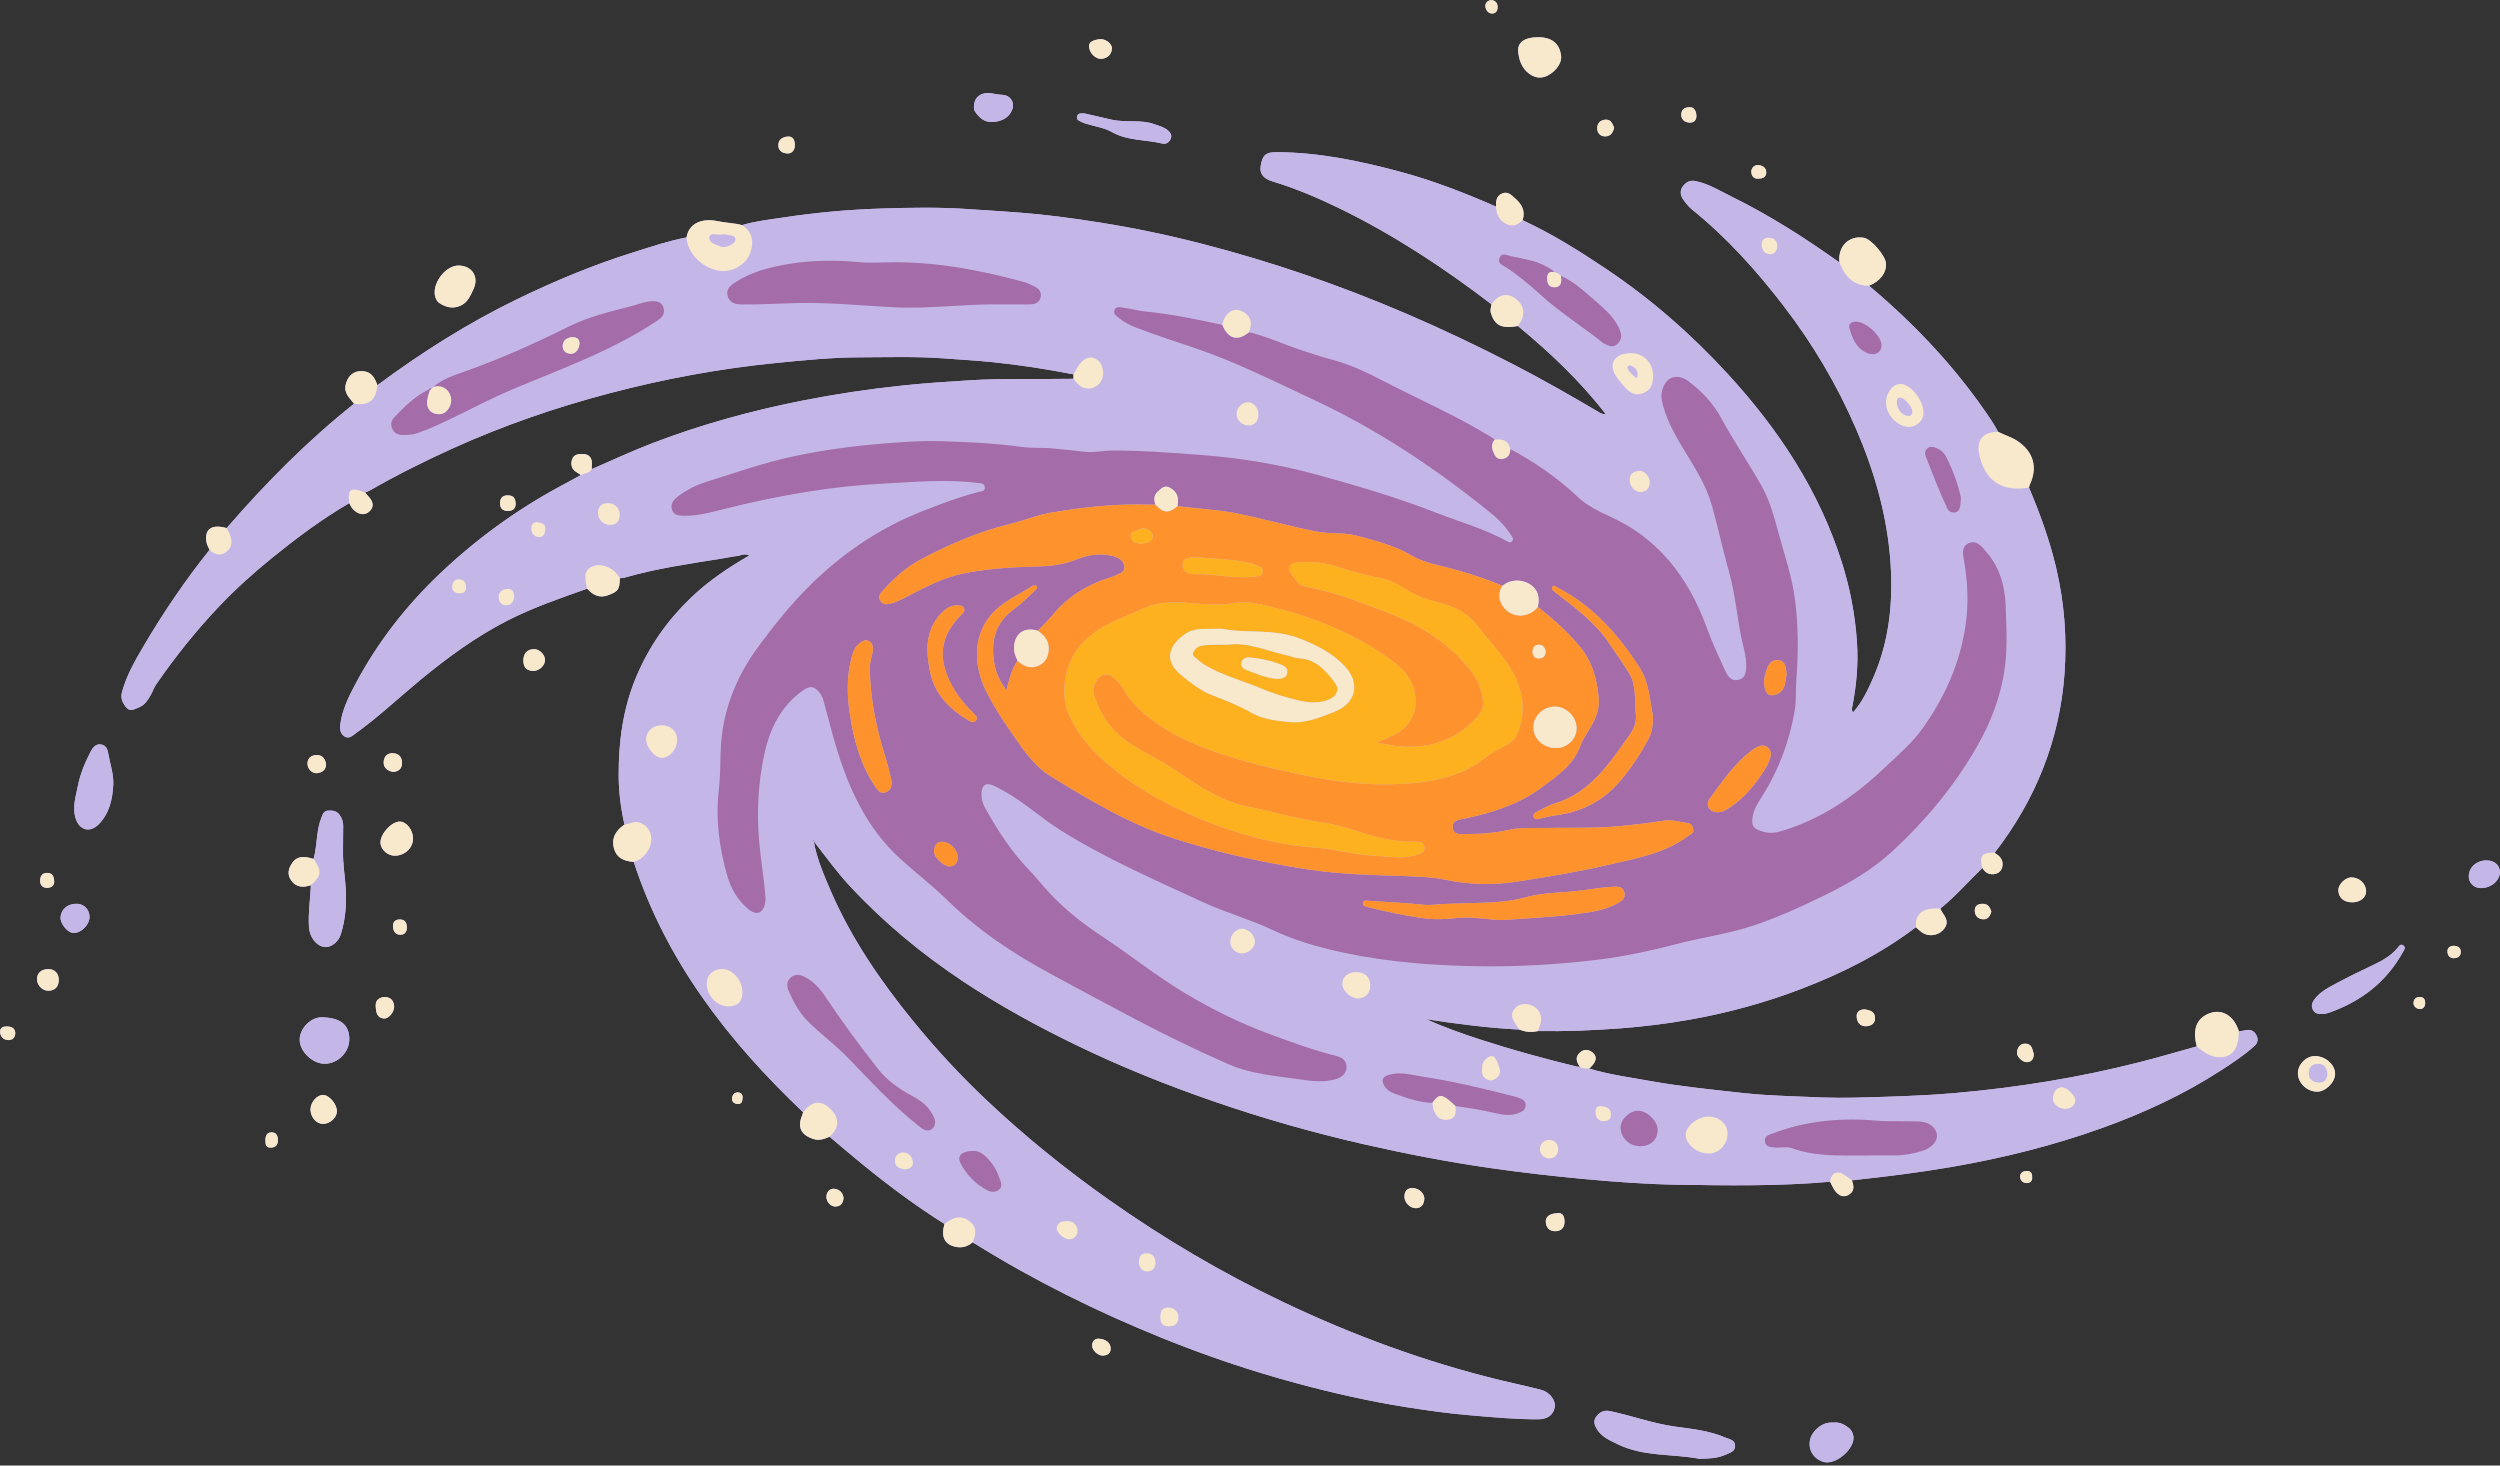 <?xml version="1.0" encoding="UTF-8"?>
<!DOCTYPE svg PUBLIC '-//W3C//DTD SVG 1.0//EN'
          'http://www.w3.org/TR/2001/REC-SVG-20010904/DTD/svg10.dtd'>
<svg height="1259.3" preserveAspectRatio="xMidYMid meet" version="1.0" viewBox="-0.1 -0.0 2148.2 1259.3" width="2148.2" xmlns="http://www.w3.org/2000/svg" xmlns:xlink="http://www.w3.org/1999/xlink" zoomAndPan="magnify"
><rect x="-0.1" y="-0.0" width="2148.2" height="1259.3" fill="#333333" stroke="none"/><g
  ><g id="change1_1"
    ><path d="M1634.96,355.73c-0.8-0.58-1.55-1.29-2.22-2.09C1633.41,354.44,1634.16,355.15,1634.96,355.73z M1318.44,505.44c0.45,0.53,0.87,1.1,1.25,1.69C1319.31,506.53,1318.89,505.97,1318.44,505.44z M874.23,567.87 c-3.9,5.44-5.88,11.67-7.73,18.4C868.35,579.54,870.33,573.31,874.23,567.87C874.23,567.87,874.23,567.87,874.23,567.87z M992.81,433.59c-1.12-3-1.43-5.99-0.11-8.57C991.39,427.6,991.7,430.58,992.81,433.59c-1.34,0.02-2.67,0.09-4.01,0.1 C990.14,433.68,991.48,433.61,992.81,433.59z M865.58,589.67c0.31-1.15,0.61-2.28,0.92-3.4 C866.19,587.39,865.88,588.52,865.58,589.67z M871.93,561.98c0.65,2.03,1.75,3.85,2.3,5.9c0,0,0,0,0,0 C873.68,565.82,872.58,564.01,871.93,561.98z M1338.98,235.17c0.09,0.05,0.17,0.09,0.26,0.14 C1339.15,235.26,1339.06,235.22,1338.98,235.17z M1340.57,236.34c-0.41-0.41-0.86-0.74-1.34-1.03 C1339.71,235.6,1340.16,235.94,1340.57,236.34z M1338.5,234.91c-1-0.49-2.09-0.83-3.18-1.17c0,0,0,0,0,0 C1336.41,234.09,1337.5,234.42,1338.5,234.91z M1335.32,233.74C1335.32,233.75,1335.32,233.75,1335.32,233.74 c-0.71-1.3-1.82-2.07-3.01-2.73C1333.5,231.68,1334.61,232.45,1335.32,233.74z M1338.98,235.17c-0.16-0.09-0.31-0.18-0.48-0.26 C1338.66,234.99,1338.82,235.08,1338.98,235.17z M1629.85,346.13c-0.04,2.65,1.12,5.39,2.89,7.52 C1630.97,351.52,1629.81,348.77,1629.85,346.13c0.01-0.99-0.02-2.02,0.23-2.83C1629.83,344.11,1629.86,345.13,1629.85,346.13z M1003.07,1139.66c-4.8-0.47-6.3-3.53-6.07-8.2c-0.12-3.78,0.89-6.58,4.11-7.54c-3.22,0.96-4.23,3.76-4.11,7.54 C996.76,1136.13,998.26,1139.19,1003.07,1139.66z M1003.7,1123.56c-0.66,0.01-1.26,0.07-1.81,0.17 C1002.44,1123.63,1003.04,1123.57,1003.7,1123.56z M280.5,886.23c-4.69-0.63-8.49,1.02-8.09,6.07c0.34,4.24,3.07,8.02,8.05,8.32 c3.93,0.24,9.07-4.97,8.66-8.68C288.57,886.87,285.2,885.4,280.5,886.23z M395.99,320.35c-1.19,0.42-2.39,0.85-3.58,1.28 C393.61,321.19,394.8,320.77,395.99,320.35z M384.68,335.9c0.07,0.09,0.14,0.18,0.21,0.27 C384.82,336.08,384.75,335.99,384.68,335.9z M385.2,336.57c-0.1-0.14-0.2-0.27-0.31-0.4C385,336.3,385.1,336.43,385.2,336.57z M271.75,741.66c1,1.7,1.72,3.21,2.17,4.61C273.47,744.87,272.75,743.36,271.75,741.66z M372.36,332.47 C372.36,332.47,372.36,332.47,372.36,332.47l-0.06-0.09c5.95-5.08,12.97-8.13,20.12-10.75c-7.15,2.62-14.17,5.67-20.12,10.75 c-0.47,0.42-0.95,0.83-1.42,1.25c0.47-0.42,0.95-0.83,1.42-1.24C372.3,332.38,372.36,332.47,372.36,332.47z M1332.31,231.01 c-0.06-0.04-0.13-0.07-0.19-0.1C1332.18,230.94,1332.24,230.98,1332.31,231.01z M385.2,336.57c1.25,1.73,2.03,3.79,2.29,5.9 C387.23,340.36,386.45,338.3,385.2,336.57z M384.68,335.9c-2.59-3.09-6.83-4.86-12.32-3.43l0,0 C377.85,331.04,382.09,332.81,384.68,335.9z M369.07,335.76c-0.35-0.33-0.7-0.66-1.05-1C368.38,335.1,368.73,335.43,369.07,335.76 C369.07,335.76,369.07,335.76,369.07,335.76z M387.54,344.87c0.04-0.53,0.04-1.05,0.01-1.58 C387.59,343.82,387.58,344.35,387.54,344.87z M387.56,343.29c-0.01-0.27-0.04-0.55-0.07-0.82 C387.52,342.74,387.54,343.02,387.56,343.29z M1290.88,503.45C1290.88,503.45,1290.88,503.45,1290.88,503.45 C1290.88,503.45,1290.88,503.45,1290.88,503.45c7.9-6.76,19.55-5.49,26.09,0.47C1310.42,497.96,1298.78,496.69,1290.88,503.45z M1249.36,959.37c1.68-2.29,1.5-5.59,1.2-8.94c0,0,0,0,0,0C1250.86,953.78,1251.04,957.08,1249.36,959.37z M1921.5,899.4 c0.48-1.14,0.88-2.39,1.21-3.74C1922.38,897.02,1921.98,898.26,1921.5,899.4z M1250.56,950.43c9.97,1.35,19.89,2.83,29.72,5.03 C1270.45,953.26,1260.53,951.78,1250.56,950.43C1250.56,950.43,1250.56,950.43,1250.56,950.43z M1249.36,959.37 c-0.46,0.63-1.06,1.19-1.85,1.64C1248.3,960.56,1248.89,960,1249.36,959.37z M1332.12,230.91c-0.43-0.24-0.87-0.47-1.3-0.7 C1331.25,230.44,1331.69,230.67,1332.12,230.91z M1245.55,961.83c0.75-0.22,1.4-0.49,1.96-0.82 C1246.95,961.34,1246.3,961.61,1245.55,961.83z M1991.91,914.1c-4.97,0.03-7.96,2.61-8.14,7.62c-0.19,5.34,2.8,7.98,8.06,8.45 c5.56,0.5,7.48-2.64,7.89-6.57C2000,917.72,1996.76,914.06,1991.91,914.1z M1920.72,901.03c-0.56,1.03-1.19,1.96-1.91,2.78 C1919.53,902.99,1920.17,902.07,1920.72,901.03z M1050.23,279.16c0.55-2.68,1.41-4.98,2.53-6.87 C1051.64,274.18,1050.77,276.48,1050.23,279.16C1050.23,279.16,1050.23,279.16,1050.23,279.16z M1294.81,380.09 c0.23,0.22,0.44,0.46,0.65,0.71C1295.25,380.55,1295.04,380.31,1294.81,380.09z M1295.46,380.8c0.34,0.42,0.65,0.87,0.93,1.38 C1296.11,381.67,1295.8,381.22,1295.46,380.8z M1292.37,378.48c0.9,0.39,1.72,0.92,2.44,1.62 C1294.09,379.39,1293.28,378.86,1292.37,378.48z M1292.37,378.48c-2.25-0.96-5.02-1.07-8.06-0.72c0,0,0,0,0,0 C1287.36,377.41,1290.12,377.51,1292.37,378.48z M1064.95,266.66c-4.84-1.29-9.33,0.79-12.2,5.64 C1055.62,267.45,1060.11,265.37,1064.95,266.66z M1064.95,266.66c0.54,0.14,1.08,0.33,1.63,0.56 C1066.03,266.99,1065.49,266.8,1064.95,266.66z M1284.32,377.75C1284.32,377.75,1284.32,377.75,1284.32,377.75 c-1.07-0.77-2.09-1.6-3.2-2.29C1282.23,376.15,1283.25,376.98,1284.32,377.75z M943.73,1150.29c-2.87,0.03-5.24,1.79-5.39,5.86 c-0.15,3.92,4.99,8.94,9.22,8.67c3.43-0.22,6.56-1.37,6.73-5.72C954.47,1154.26,950.44,1150.52,943.73,1150.29z M716.93,1021.52 c-3.59-0.4-6.66,2.12-6.89,6.45c-0.25,4.61,3.62,8.99,7.96,8.79c4.2-0.19,6.24-2.75,6.73-7.08 C724.47,1024.97,721.18,1022,716.93,1021.52z M1338.05,1042.38c-4.5,0.44-9.26,1.61-9.92,6.45c-0.09,6.48,3.47,9,7.86,9.11 c4.8,0.12,8.31-2.47,8.27-8.17C1344.22,1045.42,1342.92,1041.9,1338.05,1042.38z M634.42,938.71c-3.11-0.36-5.06,1.8-5.5,4.63 c-0.5,3.19,1.68,4.98,4.61,5.3c3.06,0.34,4.33-1.64,4.38-4.86C638.31,941.29,637.33,939.05,634.42,938.71z M458.8,557.79 c-6.01,0.05-9.38,3.83-9.18,10.35c0.17,5.66,3.18,8.36,8.77,8.34c5.01-0.02,9.91-4.74,9.83-9.49 C468.16,562.42,463.38,557.76,458.8,557.79z M343.4,790.07c-3.66,0.01-5.92,2.06-5.82,5.73c0.1,3.72,1.56,7.11,5.89,7.39 c4.07,0.26,5.87-2.36,6.04-5.75C349.55,792.79,347.88,790.06,343.4,790.07z M329.6,856.76c-3.71,0.61-7.26,2.32-6.87,8.17 c0.33,4.88,0.97,9.58,6.92,10.27c4.31,0.5,9.61-6.11,8.87-11.25C337.93,859.85,335.76,856.47,329.6,856.76z M345.31,656.47 c0.33-4.49-1.52-8.42-6.64-9.14c-4.88-0.69-8.41,1.67-9.03,6.55c-0.65,5.16,2.43,8.2,7.73,9.4 C341.69,663.22,344.97,661.08,345.31,656.47z M1587.7,1226.32c-3.65-2.67-7.66-4.47-12.16-3.91c-6.71-0.54-11.75,2.26-16.03,6.88 c-8.63,9.31-4.81,23.38,7.33,26.91c10.48,3.05,27.23-11.42,25.66-22.18C1592.02,1230.77,1590.28,1228.21,1587.7,1226.32z M343.41,705.97c-7.08-0.01-16.64,10.4-16.58,18.04c0.05,5.82,6.03,11.33,12.25,11.29c8.64-0.05,15.63-6.54,15.73-14.6 C354.91,713.3,349.24,705.98,343.41,705.97z M1481.92,1235.1c-13.61-5.87-28.19-7.27-42.62-9.26 c-19.14-2.64-37.27-9.41-56.09-13.34c-4.94-1.03-8.64,0.82-11.58,4.61c-2.95,3.82-1.65,7.56,0.54,11.1 c4.08,6.59,10.96,9.43,17.5,12.66c22.37,11.06,47.17,8.19,70.68,12.67c7.65-0.24,15.15-0.27,22.27-3.54 c3.62-1.67,8.2-2.57,8.23-7.48C1490.87,1237.01,1485.68,1236.72,1481.92,1235.1z M1733.02,904.16c-0.48,3.67,4.88,8.7,8.51,8.55 c4.03-0.17,5.82-2.53,5.98-7.16c-1.41-3.07-0.98-8.32-6.84-8.73C1735.66,896.47,1733.57,900,1733.02,904.16z M442.97,433.41 c0.08-4.97-1.66-7.53-6.09-7.74c-4.48-0.2-7.18,1.6-7.28,6.4c-0.09,4.19,1.66,6.73,6.08,6.96 C440.18,439.26,442.78,437.31,442.97,433.41z M1741.5,1006.22c-3.31,0.05-5.87,1.53-5.73,5.01c0.12,3.21,2.48,5.4,5.74,5.35 c2.99-0.05,4.94-1.85,4.57-5.15C1746.19,1008.16,1744.95,1006.16,1741.5,1006.22z M300.07,892.79c0.06,11.36-9.71,21.2-21.13,21.29 c-10.36,0.08-21.4-10.42-21.53-20.48c-0.13-9.74,9.51-19.65,18.93-19.46C292.39,874.46,300,880.44,300.07,892.79z M289.12,891.94 c-0.55-5.07-3.92-6.55-8.62-5.72c-4.69-0.63-8.49,1.02-8.09,6.07c0.34,4.24,3.07,8.02,8.05,8.32 C284.39,900.86,289.53,895.65,289.12,891.94z M1696.78,782.79c0.18,4.26,2.8,6.84,7.09,7.13c4.4,0.3,5.94-2.95,7.19-6.51 c-1.14-3.76-2.83-6.83-7.53-6.79C1699.35,776.66,1696.6,778.41,1696.78,782.79z M1206.7,1027.86c-0.19,5.3,4.71,10.43,9.93,10.31 c4.7-0.11,6.68-3.4,7.11-7.28c0.59-5.3-4.47-9.97-10.11-10.02C1209.3,1020.82,1206.86,1023.28,1206.7,1027.86z M2079.16,856.71 c-3.39-0.11-5.16,2.12-5.35,4.75c-0.23,3.19,2.39,5.43,5.36,5.58c3.03,0.16,4.45-2.36,4.63-4.33 C2083.97,858.47,2082.52,856.82,2079.16,856.71z M2065.3,812.63c-2.66-2.28-4.11,0.54-5.33,2c-5.72,6.83-13.21,10.94-21.08,14.68 c-10.42,4.94-20.81,9.97-30.97,15.42c-7.16,3.84-14.6,7.45-19.57,14.41c-2.02,2.82-2.59,5.58-0.97,8.66 c1.7,3.23,4.72,3.71,9.38,3.54c0.8-0.21,2.98-0.59,5.04-1.33c27.27-9.77,48.86-26.41,62.97-52.1 C2065.75,816.13,2067.36,814.4,2065.3,812.63z M1595.3,873.88c0.36,4.81,3.13,8.07,7.99,7.94c4.15-0.11,7.99-2.18,7.8-7.19 c-0.21-5.74-4.77-6.66-9.13-7.36C1597.64,867.59,1594.96,869.45,1595.3,873.88z M2006.39,922.72c0,7.35-8.29,15.51-15.59,15.34 c-8.76-0.21-16.31-7.49-16.38-15.81c-0.06-7.7,7.2-14.93,14.87-14.81C1998.27,907.6,2006.39,914.85,2006.39,922.72z M1991.91,914.1 c-4.97,0.03-7.96,2.61-8.14,7.62c-0.19,5.34,2.8,7.98,8.06,8.45c5.56,0.5,7.48-2.64,7.89-6.57 C2000,917.72,1996.76,914.06,1991.91,914.1z M1938.57,889.24c1.94,3.55,1.52,6.79-1.59,9.6c-8.77,7.91-18.59,14.38-28.46,20.77 c-32.02,20.77-66.43,36.73-102.24,49.6c-41.54,14.93-84.24,25.62-127.76,33.22c-28.99,5.06-58.15,8.65-87.38,11.79 c1.99,5.14,2.44,10.02-3.47,12.87c-4.78,2.3-9.48-0.4-12.82-6.94c-0.8-1.56-1.58-3.12-2.38-4.68c-44.11,3.86-88.34,3.24-132.52,2.5 c-26.1-0.44-52.18-2.39-78.23-4.8c-27.32-2.53-54.54-5.63-81.69-9.55c-36.36-5.25-72.39-12.22-108.19-20.39 c-43.88-10.02-87.12-22.33-129.65-37.05c-39.65-13.73-78.55-29.31-116.37-47.59c-34.02-16.44-67.11-34.52-98.58-55.42 c-35.44-23.54-68.01-50.56-97.03-81.74c-11.17-12-20.74-25.31-30.8-38.22c-0.21-0.58-0.43-1.15-0.64-1.73 c-0.16,0.14-0.48,0.35-0.46,0.39c0.28,0.52,0.6,1.01,0.91,1.5c2.64,14.51,8.41,27.97,14.18,41.39 c17.79,41.32,42.95,78,71.25,112.74c19.54,23.98,40.51,46.63,62.96,67.83c32.94,31.12,68.14,59.54,105.2,85.67 c47.49,33.49,97.38,62.91,149.83,87.88c59.85,28.5,121.81,51.33,186.31,67.04c11.62,2.83,23.34,5.24,34.91,8.24 c7.88,2.04,13.13,9.27,11.94,15.39c-1.17,6.05-6.02,9.97-13.87,10.02c-19.74,0.13-39.38-1.81-59.03-3.46 c-18.32-1.54-36.47-4.11-54.61-6.97c-31.74-5.01-63.02-12.11-94.01-20.46c-39.43-10.63-78.07-23.67-115.94-39 c-55.7-22.55-109.38-49.08-160.43-80.83c-0.75-0.47-1.54-0.88-2.32-1.32c-4.29,3.79-9.34,5.04-14.82,3.8 c-9.39-2.13-12.4-8.68-9.29-19.61c-24.57-15.44-47.78-32.75-70.26-51.06c-9.6-7.82-18.99-15.89-28.47-23.85 c-4.5,1.89-8.84,3.62-14.04,1.89c-10.59-3.52-13.82-10.15-9.44-20.43c0.34-0.8,0.48-1.69,0.71-2.54 c-64.23-61.07-117.6-129.48-145.51-215.09c-9.38-0.65-14.87-4.16-16.88-11.25c-2.61-9.23,1.44-15.78,8.91-20.79 c-3.14-13.84-4.94-28-5-42.04c-0.12-29.35,3.73-58.2,15.38-85.62c10.92-25.71,26.61-48.05,46.68-67.29 c14.93-14.3,31.99-25.84,50.16-36.3c-4.06-2.25-7.45,0.21-10.94,0.51c-3.51,0.3-6.97,1.18-10.46,1.75 c-28.8,4.68-57.75,8.63-85.87,16.79c-1.26,0.37-2.64,0.32-3.97,0.46c-0.16,9.84-1.38,11.54-10.63,14.79 c-6.29,2.22-12.07,0.28-17.38-5.82c-23.4,8.27-46.88,16.32-69.05,27.71c-26.98,13.86-51.24,31.66-74.53,50.88 c-18.45,15.22-35.82,31.74-55.29,45.7c-2.71,1.94-5.71,5.1-9.54,2.78c-3.62-2.19-4.28-6.11-3.82-10.03 c1.56-13.04,7.47-24.56,13.49-35.88c18.71-35.13,42.9-66.19,71.68-93.62c31.3-29.83,65.98-55.08,104.06-75.62 c5.86-3.16,11.7-6.35,17.55-9.53c-1.09-0.73-2.13-1.55-3.27-2.19c-4.7-2.6-5.7-6.89-4.22-11.39c1.53-4.67,6.57-4.71,10.15-4.46 c4.64,0.32,7.31,3.78,6.76,8.93c-0.14,1.32-0.04,2.66-0.05,3.99c17.28-7.47,34.32-15.46,51.93-22.21 c41.87-16.06,84.89-27.9,128.84-36.59c28.4-5.62,57.01-9.95,85.77-12.98c19.55-2.06,39.21-3.38,58.87-4.57 c29.53-1.78,59.04-0.71,88.56-1.24c-0.01-1.28-0.02-2.55-0.03-3.83c-22.78-4.43-45.71-8.03-68.77-10.41 c-14.06-1.45-28.24-2.23-42.36-3.29c-23.99-1.8-47.95-0.99-71.91-0.93c-24.58,0.06-49.03,2.51-73.5,4.96 c-47.85,4.79-94.96,13.55-141.4,25.73c-46.57,12.21-92.01,27.82-135.91,47.75c-24.27,11.02-48.1,22.9-71.2,36.2 c-1.14,0.66-2.44,1.02-3.67,1.51c1.3,1.51,2.63,2.99,3.89,4.52c3.08,3.71,3.8,7.73,0.24,11.35c-3.37,3.42-7.51,3.5-11.58,0.95 c-2.94-1.83-4.76-4.59-6.08-7.72c-23.28,13.48-44.73,29.58-65.62,46.42c-16.24,13.1-31.76,27.05-46.15,42.18 c-19.89,20.92-37.85,43.43-54.24,67.18c-1.99,2.88-3.01,6.4-4.83,9.42c-2.48,4.14-4.81,8.24-9.89,10.3 c-3.65,1.48-7.49,3.82-10.37,0.71c-3.3-3.58-5.86-8.05-4.3-13.78c3.89-14.3,11.17-26.97,18.58-39.57 c16.98-28.88,35.77-56.54,56.71-82.71c-0.86-2.03-2.11-3.99-2.51-6.11c-2.22-11.61,4.17-16.22,17.18-12.56 c33.5-38.69,69.36-74.98,109.5-106.88c-3.67-4.8-8.81-9-7.25-16.08c1.61-7.28,6.17-11.53,12.36-11.87 c7.64-0.42,11.92,3.02,14.94,12c37.85-28.04,77.5-53.22,119.92-73.8c32.53-15.77,65.84-29.68,100.42-40.46 c14.99-4.67,29.84-9.78,45.31-12.68c2.16-13.22,14.87-16.49,26.38-14.02c7.12,1.53,14.37,1.63,21.37,3.44 c11.65-3.52,23.73-4.78,35.7-6.59c27.59-4.18,55.4-6.72,83.23-7.63c25.72-0.84,51.51-1.28,77.29,0.59 c13.91,1.01,27.84,1.75,41.76,2.84c23.17,1.8,46.17,4.88,69.08,8.52c29.7,4.71,59.15,10.88,88.28,18.38 c60,15.45,118.41,35.56,175.35,60.01c31.04,13.33,61.5,27.83,91.5,43.3c24.86,12.82,49.15,26.7,73.26,40.88 c1.65,0.97,3.12,2.29,6.65,2.17c-22.47-29.06-48.23-53.15-75.5-75.75c-14.06,2.47-19.71-0.41-23.13-10.97 c-0.95-2.92,0.2-5.16,0.4-7.71c-41.16-31.51-84.33-59.87-131.01-82.6c-18.55-9.03-37.57-17.06-57.38-23.05 c-7.54-2.28-10.87-6.66-9.97-12.79c1.42-9.69,4.29-12.31,13.8-12.27c35.96,0.14,70.83,7.38,105.35,16.6 c28.57,7.63,56.06,18.33,83.12,30.17c0.01-4.5,0.07-8.98,5.12-11.19c5.22-2.29,8.14,1.34,11.47,4.26 c5.75,5.03,8.84,10.85,6.25,18.62c25.26,11.67,48.72,26.39,71.78,41.85c38.76,26,73.65,56.56,105.07,90.87 c43.13,47.1,77.85,99.57,97.38,161.05c7.13,22.43,11.51,45.32,13.07,68.91c1.24,18.77-0.41,37.06-4.03,55.34 c-0.28,1.42-0.83,2.99,0.75,4.86c7.93-9.03,12.86-19.63,17.49-30.29c13.57-31.23,16.86-64.25,14.65-97.71 c-2.65-40.14-13.6-78.39-29.51-115.28c-16.43-38.1-37.42-73.53-62.7-106.37c-23.2-30.13-48.5-58.33-78.24-82.3 c-3.05-2.46-5.57-5.7-7.86-8.91c-2.53-3.55-2.71-7.78-0.08-11.25c2.59-3.42,6.07-5.42,10.96-4.38 c11.52,2.44,21.38,8.68,31.67,13.75c32.33,15.94,62.6,35.34,91.93,56.23c-1.7-14.29,8.69-23.53,21.09-21.22 c6.38,1.19,18.4,15.42,18.86,21.89c0.57,8.09-4.91,15.35-14.58,19.3c40.44,33.99,76.26,72.18,105.52,116.3 c1.96,2.95,3.59,6.11,5.37,9.17c5.48,2.87,11.54,4.48,16.76,8c13.65,9.19,17.46,22.46,10.53,37.41c-0.37,0.79-0.5,1.69-0.75,2.53 c9.49,22.44,17.75,45.27,23.36,69.05c7.08,29.99,9.38,60.47,7.14,90.99c-4.21,57.15-24.89,108.28-59.89,153.63 c0.3,0.32,0.54,0.74,0.9,0.95c4.21,2.47,6.57,5.98,5.66,10.96c-0.6,3.28-2.74,5.61-6.04,6.38c-4.94,1.15-8.59-0.88-11.14-5.12 c-12.03,11.64-23.1,24.27-36.09,34.92c0.57,1.16,0.99,2.44,1.75,3.46c4.74,6.37,4.86,10.44,0.32,15.22 c-4.57,4.82-12.84,5.6-18.15,1.62c-1.75-1.31-3.33-2.87-4.98-4.31c-30.09,22.86-63.48,39.61-98.63,53.06 c-31.08,11.89-63.08,20.62-95.83,26.42c-19.79,3.5-39.72,5.96-59.81,7.46c-23.46,1.75-46.9,2.71-70.4,2.29 c-5.46,1.36-10.78,0.88-15.97-1.25c-26.93-1.38-53.63-4.87-80.33-8.95c15.2,6.77,30.78,12.34,46.53,17.46 c27.18,8.84,54.73,16.41,82.5,23.14c1.07,0.26,2.19,0.25,3.3,0.36c-2.93-4.13-4.49-8.38,0.05-12.32c3.49-3.03,7.32-2.86,10.88,0.07 c4.31,3.55,3.22,8.36-3.01,13.74c16.95,5.14,34.47,7.45,51.83,10.58c26.56,4.78,53.41,7.44,80.2,10.42 c14.07,1.56,28.26,2.22,42.42,2.8c17.51,0.72,35.07,1.64,52.57,1.21c29.24-0.73,58.55-1.47,87.67-4.02 c53.35-4.67,106.16-13.24,158.12-26.46c16.52-4.2,32.88-9.04,49.31-13.59c-3.4-12.45-1.03-21.65,6.8-26.4 c10.89-6.61,22.11-2.88,27.76,9.27c0.65,1.4,1.12,2.88,1.67,4.32c-0.04,2.66-0.25,5.08-0.63,7.26c0.38-2.18,0.58-4.6,0.63-7.26 c1.95-0.37,3.92-0.69,5.86-1.11C1933.61,884.35,1936.64,885.71,1938.57,889.24z M370.88,333.62c0.47-0.42,0.95-0.83,1.42-1.24 c0,0,0.07,0.09,0.06,0.09c0,0,0,0,0,0l0,0c5.49-1.42,9.73,0.34,12.32,3.43c0.07,0.09,0.14,0.18,0.21,0.27 c0.1,0.13,0.21,0.26,0.31,0.4c1.25,1.73,2.03,3.79,2.29,5.9c0.03,0.27,0.06,0.55,0.07,0.82c0.03,0.53,0.03,1.06-0.01,1.58 c0.04-0.53,0.04-1.05,0.01-1.58c-0.01-0.27-0.04-0.55-0.07-0.82c-0.25-2.11-1.03-4.17-2.29-5.9c-0.1-0.14-0.2-0.27-0.31-0.4 c-0.07-0.09-0.14-0.18-0.21-0.27c-2.59-3.09-6.83-4.86-12.32-3.43l-0.06-0.09c5.95-5.08,12.97-8.13,20.12-10.75 c1.19-0.44,2.39-0.86,3.58-1.28c-1.19,0.42-2.39,0.85-3.58,1.28c-7.15,2.62-14.17,5.67-20.12,10.75 C371.82,332.79,371.35,333.21,370.88,333.62z M368.02,334.77c0.35,0.33,0.7,0.67,1.05,1c0,0,0,0,0,0 C368.72,335.43,368.37,335.1,368.02,334.77z M1001.89,1123.73c0.55-0.1,1.15-0.16,1.81-0.17 C1003.04,1123.57,1002.44,1123.63,1001.89,1123.73z M996.99,1131.46c-0.23,4.68,1.27,7.73,6.07,8.2 C998.26,1139.19,996.76,1136.13,996.99,1131.46c-0.12-3.78,0.9-6.58,4.11-7.54C997.89,1124.88,996.87,1127.68,996.99,1131.46z M992.81,433.59c-1.33,0.02-2.67,0.09-4,0.1C990.14,433.68,991.48,433.61,992.81,433.59c-1.12-3-1.43-5.99-0.11-8.57 C991.39,427.6,991.7,430.58,992.81,433.59z M865.58,589.67c0.31-1.15,0.61-2.28,0.92-3.4c1.85-6.73,3.83-12.96,7.73-18.39 c0,0,0,0,0,0c0,0,0,0,0,0c-0.55-2.05-1.65-3.86-2.3-5.89c0.65,2.03,1.75,3.85,2.3,5.9c-3.9,5.44-5.88,11.67-7.73,18.4 C866.19,587.39,865.88,588.52,865.58,589.67z M1319.69,507.12c-0.38-0.59-0.79-1.15-1.25-1.69 C1318.89,505.97,1319.31,506.53,1319.69,507.12z M1316.97,503.92c-6.55-5.96-18.19-7.23-26.09-0.47c0,0,0,0,0,0c0,0,0,0,0,0 C1298.78,496.69,1310.42,497.96,1316.97,503.92z M1629.85,346.13c0.01-0.99-0.02-2.02,0.23-2.83 C1629.83,344.11,1629.86,345.13,1629.85,346.13c-0.04,2.65,1.12,5.39,2.89,7.52c0.66,0.8,1.41,1.5,2.22,2.09 c-0.8-0.58-1.55-1.29-2.22-2.09C1630.97,351.52,1629.81,348.77,1629.85,346.13z M1332.31,231.01c-0.06-0.04-0.13-0.07-0.19-0.1 c-0.43-0.24-0.87-0.47-1.3-0.7c0.43,0.24,0.87,0.47,1.3,0.7C1332.18,230.94,1332.24,230.98,1332.31,231.01 c1.19,0.67,2.3,1.43,3.01,2.73c0,0,0,0,0,0c0,0,0,0,0,0c1.09,0.34,2.18,0.67,3.18,1.16c0.16,0.08,0.32,0.17,0.48,0.26 c0.09,0.05,0.17,0.09,0.26,0.14c0.48,0.29,0.93,0.63,1.34,1.03c-0.41-0.41-0.86-0.74-1.34-1.03c-0.08-0.05-0.17-0.09-0.26-0.14 c-0.16-0.09-0.31-0.18-0.48-0.26c-1-0.49-2.09-0.83-3.18-1.17C1334.61,232.45,1333.5,231.68,1332.31,231.01z M1284.32,377.75 c-1.07-0.77-2.09-1.6-3.2-2.29C1282.23,376.15,1283.25,376.98,1284.32,377.75C1284.32,377.75,1284.32,377.75,1284.32,377.75 C1284.32,377.75,1284.32,377.75,1284.32,377.75c3.04-0.34,5.81-0.24,8.06,0.72c0.9,0.39,1.72,0.92,2.44,1.62 c0.23,0.22,0.44,0.46,0.65,0.71c0.34,0.42,0.65,0.87,0.93,1.38c-0.28-0.52-0.59-0.97-0.93-1.38c-0.21-0.25-0.42-0.49-0.65-0.71 c-0.72-0.7-1.53-1.23-2.44-1.62C1290.12,377.51,1287.36,377.41,1284.32,377.75z M1052.75,272.3c-1.11,1.88-1.98,4.18-2.53,6.87 c0,0,0,0,0,0C1050.77,276.48,1051.64,274.18,1052.75,272.3c2.86-4.84,7.35-6.93,12.2-5.64c0.54,0.14,1.08,0.33,1.63,0.56 c-0.55-0.23-1.09-0.41-1.63-0.56C1060.11,265.37,1055.62,267.45,1052.75,272.3z M1280.28,955.46c-9.83-2.2-19.76-3.67-29.72-5.03 c0,0,0,0,0,0c0,0,0,0,0,0c0.3,3.35,0.48,6.65-1.2,8.94c-0.46,0.63-1.06,1.19-1.85,1.64c-0.56,0.32-1.21,0.6-1.96,0.82 c0.75-0.22,1.4-0.49,1.96-0.82c0.79-0.46,1.38-1.01,1.85-1.64c1.68-2.29,1.5-5.59,1.2-8.94 C1260.53,951.78,1270.45,953.26,1280.28,955.46z M1920.72,901.03c-0.56,1.03-1.19,1.96-1.91,2.78 C1919.53,902.99,1920.17,902.07,1920.72,901.03z M1922.71,895.67c-0.33,1.35-0.73,2.6-1.21,3.74 C1921.98,898.26,1922.38,897.02,1922.71,895.67z M930.01,105.17c1.52,0.82,3.33,1.11,5.01,1.64c6.75,2.11,14.14,3.12,20.14,6.56 c13.7,7.86,29.2,6.41,43.67,10.02c3.03,0.76,5.74-1.15,7-3.98c1.35-3.02-0.03-5.52-2.53-7.54c-3.37-2.74-7.45-3.73-11.42-5.15 c-12-4.3-24.74-1.09-36.86-3.92c-7.74-1.81-15.48-3.56-23.41-5.38c-2.17,0.14-5.2-0.66-6.15,2.3 C924.3,103.35,927.82,103.99,930.01,105.17z M946.79,50.54c4.87-0.67,8.22-3.69,8.59-8.72c0.31-4.3-5.83-9-11.14-8.09 c-3.91,0.67-8.56,1.73-8.63,5.83C935.85,45.92,941.81,51.22,946.79,50.54z M1282.36,11.62c3.27-0.14,4.64-2.92,4.39-6.19 c-0.26-3.35-2.2-5.06-5.51-5.44c-3.17,0.65-5.4,2.46-4.93,5.8C1276.77,9.01,1278.97,11.77,1282.36,11.62z M852.37,104.86 c6.84-0.34,13.69-2.65,16.96-9.81c3.06-6.69-0.98-13.25-8.38-13.57c-3.13-0.14-6.1-0.83-9.15-1.28 c-8.85-1.3-15.01,3.16-15.04,11.71c0.06,0.4-0.12,2.18,0.63,3.39C840.8,100.87,845.82,105.19,852.37,104.86z M676.51,131.88 c4.34,0.22,6.43-3.52,6.37-7.06c-0.06-3.46-0.74-7.93-6.44-7.48c-4.24,0.6-7.62,2.47-7.75,7.29 C668.56,129.68,672.35,131.67,676.51,131.88z M1510.78,153.47c3.91,0.05,6.67-1.32,6.83-5.05c0.2-4.41-3.37-6.29-6.86-6.58 c-3.33-0.28-6,2.5-5.97,5.75C1504.81,151.06,1506.86,153.86,1510.78,153.47z M2021.12,775.35c6.87,0.02,12.06-4.17,11.93-9.64 c-0.15-6.51-5.88-11.83-12.68-11.76c-5.25,0.05-11.26,5.97-11.16,10.97C2009.34,771.41,2013.82,775.33,2021.12,775.35z M377.39,260.4c5.58,3.63,11.46,5.26,18.14,2.3c6.4-2.84,8.57-8.67,11.19-14.22c4.96-10.51-1.03-20.06-12.57-20.3 c-11.67-0.25-23.84,16.27-20.06,27.41C374.69,257.38,375.87,259.41,377.39,260.4z M1313.74,63.21c3.69,2.71,8.14,4.38,13.17,2.85 c8.02-2.44,15.16-11.02,14.43-17.78c-1.16-10.74-7.81-16.26-19.65-16.29c-11.2-0.03-17.87,4.07-17.24,12.06 C1305.02,51.25,1307.46,58.6,1313.74,63.21z M1379.23,117.2c4.21,0,6.74-2.86,7.64-7.57c-1.4-3.03-2.44-7.02-7.3-6.8 c-4.3,0.2-7.09,2.83-7.22,7.1C1372.22,114.24,1374.92,117.2,1379.23,117.2z M1451.13,105.32c3.9,0.39,6.49-1.63,6.45-5.65 c-0.04-4.03-1.9-7.06-4.43-7.46c-6.57-0.51-8.49,2.47-8.58,6.25C1444.48,102.42,1447.2,104.93,1451.13,105.32z M66.73,776.64 c-8.06-0.58-14.29,4.3-14.79,11.57c-0.37,5.37,5.78,13.05,10.79,13.46c6.31,0.52,13.79-6.53,14.09-13.3 C77.1,782.24,72.65,777.06,66.73,776.64z M2136.22,739.32c-8.44,0.13-14.98,6.14-14.98,13.79c0,5.8,4.78,10.2,10.9,10.03 c8.66-0.25,15.97-6.69,15.86-13.98C2147.91,743.24,2143.1,739.22,2136.22,739.32z M250.02,756.39c-3.73-5.4-2.14-10.66,1.3-15.3 c4.42-5.95,10.58-5.21,16.77-3.33c0.42,0.13,0.86,0.16,1.3,0.23c0.45,0.66,0.88,1.29,1.27,1.9c-0.39-0.61-0.82-1.24-1.27-1.9 c3.22-11.71,2.15-24.24,6.78-35.68c1.08-2.67,1.87-5.55,5.59-5.77c3.96-0.23,7.66,0.25,10.06,3.8c1.88,2.78,3.09,5.79,2.99,9.34 c-0.2,7.33,0,14.67-0.14,22.01c-0.21,10.67,1.7,21.17,2.32,31.75c0.78,13.3-0.19,26.6-4.23,39.42 c-2.19,6.94-8.94,11.69-14.26,10.83c-7.09-1.14-12.54-8.38-13.11-17.2c-0.78-12.02,1.14-23.91,1.67-35.86 C260.48,762.79,254.41,762.74,250.02,756.39z M271.75,741.66c1,1.7,1.72,3.21,2.17,4.61C273.47,744.87,272.75,743.36,271.75,741.66 z M272.23,664.38c4.21-0.47,7.57-2.43,7.86-7.24c-0.52-4.93-3.01-8.32-7.88-8.34c-4.16-0.01-7.8,1.99-8.1,6.99 C263.84,660.33,267.93,664.86,272.23,664.38z M277.55,940.88c-5.23-0.09-10.72,6.09-10.84,12.22c-0.13,6.47,4.59,12.29,10.25,12.63 c5.96,0.36,12.26-5.04,12.42-10.65C289.56,948.92,282.93,940.97,277.55,940.88z M40.57,762.93c3.52-0.1,6.24-2.16,5.88-5.6 c-0.12-4.7-1.84-7.22-5.91-7.27c-4.42-0.05-6.13,2.57-6.17,6.78C34.34,761.13,37.07,763.03,40.57,762.93z M233.18,973.01 c-4.18,0.1-5.24,3.23-5.22,6.97c0.01,3.41,0.39,6.35,4.83,6.16c4.08-0.17,5.83-2.56,5.94-6.13 C238.71,975.93,237.34,972.91,233.18,973.01z M41.84,832.75c-6.27-0.12-10.13,3.17-10.14,8.65c-0.01,5.32,4.8,10.2,10.13,9.92 c5.5-0.28,8.37-3.46,8.57-8.94C50.61,836.75,47.11,832.85,41.84,832.75z M6.07,882.01c-3.34-0.08-6.03,0.82-6.07,4.38 c-0.05,4.33,2.82,7.18,6.98,7.32c3.12,0.11,6.02-1.57,6.05-6.07C12.79,883.72,10.28,882.11,6.07,882.01z M86.82,639.71 c-4.6-0.79-7.17,2.6-9.12,6.33c-4.84,9.27-8.82,18.93-10.86,29.16c-1.84,9.22-4.97,18.49-1.92,28.1 c3.25,10.24,12.33,12.62,19.88,4.89c9.21-9.43,11.76-21.44,12.44-34.04c0.38-8.81-2.57-17.01-4.06-25.46 C92.43,644.39,91.42,640.5,86.82,639.71z M2108.66,812.72c-3.06-0.13-5.54,1.37-5.71,4.34c-0.18,3.26,1.43,6,4.99,6.3 c3.69,0.02,6.16-1.5,6.44-4.83C2114.7,814.8,2112.33,812.88,2108.66,812.72z" fill="#C4B7E8"
    /></g
    ><g id="change1_2"
    ><path d="M1572.46,1015.46c-44.11,3.86-88.34,3.24-132.52,2.5c-26.1-0.44-52.18-2.39-78.23-4.8 c-27.32-2.53-54.54-5.63-81.69-9.55c-36.36-5.25-72.39-12.22-108.19-20.39c-43.88-10.02-87.12-22.33-129.65-37.05 c-39.65-13.73-78.55-29.31-116.37-47.59c-34.02-16.44-67.11-34.52-98.58-55.42c-35.44-23.54-68.01-50.56-97.03-81.74 c-11.17-12-20.74-25.31-30.8-38.22c-0.21-0.58-0.43-1.15-0.64-1.73c-0.16,0.13-0.48,0.35-0.46,0.39c0.28,0.52,0.6,1.01,0.91,1.5 c2.64,14.51,8.41,27.97,14.18,41.39c17.79,41.32,42.95,78,71.25,112.74c19.54,23.98,40.51,46.63,62.96,67.83 c32.94,31.12,68.14,59.54,105.2,85.67c47.49,33.49,97.38,62.91,149.83,87.88c59.85,28.5,121.81,51.33,186.31,67.04 c11.62,2.83,23.34,5.24,34.91,8.24c7.88,2.04,13.13,9.27,11.94,15.39c-1.17,6.05-6.02,9.97-13.87,10.02 c-19.74,0.13-39.38-1.81-59.03-3.46c-18.32-1.54-36.47-4.11-54.61-6.97c-31.74-5.01-63.02-12.11-94.01-20.46 c-39.43-10.63-78.07-23.67-115.94-39c-55.7-22.55-109.38-49.08-160.43-80.83c-0.75-0.47-1.54-0.88-2.32-1.32 c4.31-8.93,2.66-15.54-5.19-19.75c-7.3-3.91-13.22-0.32-18.91,3.94c-24.57-15.44-47.78-32.75-70.26-51.06 c-9.6-7.82-18.99-15.89-28.47-23.85c8.53-7.69,8.77-16.23,0.68-23.98c-8.16-7.83-15.78-6.88-23.45,2.9 c-64.23-61.07-117.6-129.48-145.51-215.09c4.44-1.16,7.87-3.85,10.66-7.36c8.08-10.16,4.66-23.9-6.49-26.62 c-4.4-1.07-8.05,1.62-12.14,1.93c-3.14-13.84-4.94-28-5-42.04c-0.12-29.35,3.73-58.2,15.38-85.62 c10.92-25.71,26.61-48.05,46.68-67.29c14.93-14.3,31.99-25.84,50.16-36.3c-4.06-2.25-7.45,0.21-10.94,0.51 c-3.51,0.3-6.97,1.18-10.46,1.75c-28.8,4.68-57.75,8.63-85.87,16.79c-1.26,0.37-2.64,0.32-3.97,0.46 c-3.75-7.47-12.94-12.54-20.83-10.88c-5.12,1.08-8.79,3.97-8.72,10.07c0.04,3.39,0.67,6.59,1.55,9.79 c-23.4,8.27-46.88,16.32-69.05,27.71c-26.98,13.86-51.24,31.66-74.53,50.88c-18.45,15.22-35.82,31.74-55.29,45.7 c-2.71,1.94-5.71,5.1-9.54,2.78c-3.62-2.19-4.28-6.11-3.82-10.03c1.56-13.04,7.47-24.56,13.49-35.88 c18.71-35.13,42.9-66.19,71.68-93.62c31.3-29.83,65.98-55.08,104.06-75.62c5.86-3.16,11.7-6.35,17.55-9.53 c3.25-1.48,7.28-1.53,9.37-5.12c17.28-7.47,34.32-15.46,51.93-22.21c41.87-16.06,84.89-27.9,128.84-36.59 c28.4-5.62,57.01-9.95,85.77-12.98c19.55-2.06,39.21-3.38,58.87-4.57c29.53-1.78,59.04-0.71,88.56-1.24 c1.27,1.51,2.42,3.14,3.83,4.51c6.18,6.03,15.31,4.9,19.78-2.39c3.52-5.74,1.85-15.19-3.28-18.52c-5.46-3.55-10.84-2.02-15.68,4.7 c-1.78,2.47-3.13,5.24-4.68,7.87c-22.78-4.43-45.71-8.03-68.77-10.41c-14.06-1.45-28.24-2.23-42.36-3.29 c-23.99-1.8-47.95-0.99-71.91-0.93c-24.58,0.06-49.03,2.51-73.5,4.96c-47.85,4.79-94.96,13.55-141.4,25.73 c-46.57,12.21-92.01,27.82-135.91,47.75c-24.27,11.02-48.1,22.9-71.2,36.2c-1.14,0.66-2.44,1.02-3.67,1.51 c-2.72-0.85-5.4-2.15-8.18-2.46c-5.24-0.59-6.66,2.68-5.34,11.56c-23.28,13.48-44.73,29.58-65.62,46.42 c-16.24,13.1-31.76,27.05-46.15,42.18c-19.89,20.92-37.85,43.43-54.24,67.18c-1.99,2.88-3.01,6.4-4.83,9.42 c-2.48,4.14-4.81,8.24-9.89,10.3c-3.65,1.48-7.49,3.82-10.37,0.71c-3.3-3.58-5.86-8.05-4.3-13.78 c3.89-14.3,11.17-26.97,18.58-39.57c16.98-28.88,35.77-56.54,56.71-82.71c4.26,3.98,8.99,5.76,14.19,2.01 c4.99-3.6,5.5-8.74,3.69-14.18c-0.76-2.27-2.12-4.34-3.21-6.5c33.5-38.69,69.36-74.98,109.5-106.88 c12.77,1.98,19.03-2.99,20.06-15.95c37.85-28.04,77.5-53.22,119.92-73.8c32.53-15.77,65.84-29.68,100.42-40.46 c14.99-4.67,29.84-9.78,45.31-12.68c0.94,17.97,22.17,32.56,37.79,28.09c9.21-2.64,15.73-8.74,17.97-17.89 c2.01-8.2-0.12-15.87-8.02-20.78c11.65-3.52,23.73-4.78,35.7-6.59c27.59-4.18,55.4-6.72,83.23-7.63 c25.72-0.84,51.51-1.28,77.29,0.59c13.91,1.01,27.84,1.75,41.76,2.84c23.17,1.8,46.17,4.88,69.08,8.52 c29.7,4.71,59.15,10.88,88.28,18.38c60,15.45,118.41,35.56,175.35,60.01c31.04,13.33,61.5,27.83,91.5,43.3 c24.86,12.82,49.15,26.7,73.26,40.88c1.64,0.97,3.12,2.29,6.65,2.17c-22.47-29.06-48.23-53.15-75.5-75.75 c6.71-8.67,6.19-17.15-1.42-23.12c-7.59-5.94-14.91-4.42-21.3,4.44c-41.16-31.51-84.33-59.87-131.01-82.6 c-18.55-9.03-37.57-17.06-57.38-23.05c-7.54-2.28-10.87-6.66-9.97-12.79c1.42-9.69,4.29-12.31,13.8-12.27 c35.96,0.14,70.83,7.38,105.35,16.6c28.57,7.63,56.06,18.33,83.12,30.17c0.26,6.71,3,12.06,9.14,15.06 c5.31,2.59,9.84,0.63,13.71-3.36c25.26,11.67,48.72,26.39,71.78,41.85c38.76,26,73.65,56.56,105.07,90.87 c43.13,47.1,77.85,99.57,97.38,161.05c7.13,22.43,11.51,45.32,13.07,68.91c1.24,18.77-0.41,37.06-4.03,55.34 c-0.28,1.42-0.83,2.99,0.75,4.86c7.93-9.03,12.86-19.63,17.49-30.29c13.57-31.23,16.86-64.25,14.65-97.71 c-2.65-40.14-13.6-78.39-29.51-115.28c-16.43-38.1-37.42-73.53-62.7-106.37c-23.2-30.13-48.5-58.33-78.24-82.3 c-3.05-2.46-5.57-5.7-7.86-8.91c-2.53-3.55-2.71-7.78-0.08-11.25c2.59-3.42,6.07-5.42,10.96-4.38 c11.52,2.44,21.38,8.68,31.67,13.75c32.33,15.94,62.6,35.34,91.93,56.23c4.53,11.64,11.7,19.93,25.37,19.97 c40.44,33.99,76.26,72.18,105.52,116.3c1.96,2.95,3.59,6.11,5.37,9.17c-12.54-0.01-18.65,6.93-16.35,18.56 c4.61,23.29,19.45,33.45,42.88,29.37c9.49,22.44,17.75,45.27,23.36,69.05c7.08,29.99,9.38,60.47,7.14,90.99 c-4.21,57.15-24.89,108.28-59.89,153.63c-11.31-0.02-13.3,2.44-10.63,13.18c-12.03,11.64-23.1,24.27-36.09,34.92 c-1.97-0.03-3.95-0.22-5.91-0.07c-11.03,0.85-15.55,5.69-15.15,16.06c-30.09,22.86-63.48,39.61-98.63,53.06 c-31.08,11.89-63.08,20.62-95.83,26.42c-19.79,3.5-39.72,5.96-59.81,7.46c-23.46,1.75-46.9,2.71-70.4,2.29 c0.42-1.24,0.75-2.51,1.26-3.71c3.89-9.17-0.65-17.82-10.42-19.33c-4.62-0.71-8.62,0.76-11.56,4.71 c-2.72,3.65-1.51,7.12,0.36,10.49c1.28,2.3,2.91,4.41,4.39,6.6c-26.93-1.38-53.63-4.87-80.33-8.95 c15.2,6.77,30.78,12.34,46.53,17.46c27.18,8.84,54.73,16.41,82.5,23.14c1.07,0.26,2.19,0.25,3.3,0.36c2.42,1.68,5.2,1.42,7.93,1.49 c16.95,5.14,34.47,7.45,51.83,10.58c26.56,4.78,53.41,7.44,80.2,10.42c14.07,1.56,28.26,2.22,42.42,2.8 c17.51,0.72,35.07,1.64,52.57,1.21c29.24-0.73,58.55-1.47,87.67-4.02c53.35-4.67,106.16-13.24,158.12-26.46 c16.52-4.2,32.88-9.04,49.31-13.59c5.99,5.16,12.54,9.77,20.7,9.36c10.44-0.52,15.29-8.01,15.53-22.18 c1.95-0.37,3.92-0.69,5.86-1.11c3.99-0.85,7.01,0.51,8.94,4.04c1.94,3.55,1.52,6.79-1.59,9.6c-8.77,7.91-18.59,14.38-28.46,20.77 c-32.02,20.77-66.43,36.73-102.24,49.6c-41.54,14.93-84.24,25.62-127.76,33.22c-28.99,5.06-58.15,8.65-87.38,11.79 c-2.13-1.57-4.2-3.24-6.41-4.69C1578.4,1005.4,1573.3,1007.9,1572.46,1015.46z M370.88,333.62c-1.16-0.15-2.15,0.15-2.85,1.14 c-11.71,5.85-20.94,14.79-29.69,24.23c-2.55,2.75-2.99,6.35-1.14,9.96c1.72,3.36,4.61,4.67,8.16,4.77 c4.45,0.14,8.83-0.02,13.14-1.52c11.57-4,22.57-9.3,33.52-14.67c15.73-7.72,31.27-15.77,47.43-22.62 c42.72-18.09,86.72-33.5,125.61-59.67c3.89-2.62,6.21-5.57,5.08-10.4c-1.23-5.23-5.2-6.08-9.74-6.03 c-6.12,0.06-11.64,2.64-17.42,4.1c-18.91,4.77-37.78,9.38-55.47,18.2c-28.6,14.26-57.75,27.31-87.96,37.97 c-9.5,3.35-19.33,6.51-27.27,13.28C371.82,332.79,371.35,333.21,370.88,333.62z M1230.79,947.67c0.3,1.92,0.37,3.91,0.93,5.76 c1.97,6.56,6.66,9.78,12.62,8.69c6.89-1.27,6.7-6.42,6.22-11.68c11.39,1.54,22.73,3.26,33.93,6.01c6.84,1.68,14,2.64,20.93-0.28 c2.74-1.16,5.15-2.6,5.43-6.07c0.29-3.63-2.07-5.16-4.83-6.35c-1.62-0.69-3.33-1.21-5.04-1.64c-25.94-6.62-51.97-12.92-78.45-16.94 c-9.28-1.41-18.53-4.33-28.26-1.87c-6.19,1.56-8.03,4.6-4.66,10.07c1.83,2.97,4.61,4.83,7.77,6.04 C1208.16,943.55,1219.06,947.31,1230.79,947.67z M1335.32,233.75c-1.15-2.1-3.34-2.81-5.23-3.95c-9.93-6-21.27-7.29-32.26-9.76 c-3.33-0.75-7.31-3.2-9.35,1.35c-2.18,4.88,2.44,6.36,5.5,8.34c10.46,6.77,19.92,14.71,29.14,23.11 c16.89,15.4,36.33,27.6,54.19,41.8c1.02,0.81,2.37,1.19,3.56,1.8c3.03,1.55,5.94,1.69,8.63-0.73c2.66-2.38,3.95-5.33,3.26-8.88 c-0.68-3.53-2.39-6.65-4.32-9.66c-4.24-6.64-10-11.99-15.86-16.99c-9.9-8.45-19.28-17.73-31.43-23.18 C1339.68,235.09,1337.5,234.43,1335.32,233.75z M1284.32,377.75c-1.07-0.77-2.09-1.61-3.2-2.29 c-29.5-18.22-61.37-31.92-92.05-47.88c-14.57-7.58-29.34-14.6-45.37-18.74c-8.55-2.21-16.91-5.21-25.34-7.89 c-15.19-4.82-29.59-11.93-45.22-15.49c2.02-5.69,2.99-11.3-2.45-15.73c-8.76-7.12-17.96-2.83-20.46,9.44 c-21.83-4.8-43.7-9.25-65.98-11.51c-6.36-0.65-12.59-2.38-18.94-3.26c-2.7-0.38-6.32-1.34-7.71,2.07c-1.38,3.4,1.99,5.15,4.06,6.91 c4.26,3.62,9.28,6.1,14.48,8.11c16.35,6.33,33.03,11.68,49.64,17.28c35.86,12.08,69.59,29.14,103.78,45.12 c51.77,24.21,99.14,55.43,143.83,90.81c9.19,7.28,18.47,14.71,24.85,24.87c1,1.59,2.72,3.58,1.13,5.44 c-1.62,1.91-3.71,0.53-5.44-0.42c-18.99-10.45-39.86-16.15-59.89-24c-33.33-13.07-67.61-23.08-102.01-32.55 c-33.32-9.17-67.39-14.73-101.98-17.24c-24.52-1.78-49.02-3.76-73.62-3.7c-8.63,0.02-17.23,2.17-25.89,0.98 c-8.34-1.14-16.72-1.75-25.07-2.64c-9.32-1-18.7-0.2-27.9-1.44c-23.33-3.15-46.77-4.25-70.25-4.92c-17.54-0.51-35,0.97-52.48,2.42 c-24.07,2-47.93,5.42-71.53,10.3c-25.86,5.35-50.77,14.28-75.95,22.1c-8.67,2.69-16.91,6.73-24.29,12.26 c-3.91,2.93-7.28,6.21-5.74,11.56c1.57,5.44,6.19,5.39,10.85,5.45c12.6,0.16,24.56-3.44,36.54-6.41 c44.15-10.96,88.89-18.85,134.23-21.2c26.93-1.4,54.1-3.94,81.18-0.57c2.68,0.33,5.69,0.04,6.03,3.72 c0.35,3.68-3.13,3.47-5.13,3.98c-16.4,4.13-32.1,10.15-47.82,16.31c-38.04,14.9-70.93,37.43-99.55,66.32 c-15.48,15.63-29.22,32.82-42.22,50.51c-19.78,26.92-31.35,56.91-32.27,90.64c-0.3,10.86-0.34,21.78-1.57,32.55 c-2.88,25.11,0.38,49.54,7.3,73.55c3.17,10.99,8.84,20.84,17.82,28.42c7.1,6,12.95,4.09,14.68-4.92c0.33-1.72,0.45-3.54,0.32-5.29 c-1.2-15.88-4.04-31.56-5.41-47.45c-2.19-25.39-0.92-50.5,4.43-75.32c4.7-21.81,14.11-41.11,32.93-54.52 c6.55-4.66,10.29-3.99,15.05,2.46c1.28,1.74,2.21,3.87,2.8,5.96c3.57,12.79,6.72,25.7,10.51,38.42 c10.96,36.83,26.46,71.19,55.57,97.67c13.12,11.93,27.33,22.72,39.97,35.14c26.73,26.26,57.48,46.63,90.25,64.29 c23.66,12.75,47.29,25.57,71.09,38.06c26.57,13.94,53.51,27.16,81.03,39.13c19.36,8.42,40.34,9.89,60.93,12.88 c10.36,1.51,20.73,2.8,31-0.23c5.01-1.48,9.01-4.76,9.13-10.26c0.13-5.74-4.03-8.54-9.23-9.79c-19.23-4.65-37.7-11.65-56.24-18.4 c-25.55-9.3-49.79-21.38-73.1-35.28c-25.01-14.91-47.7-33.27-71.97-49.28c-15.79-10.42-30.62-22.08-43.67-35.83 c-6.72-7.08-12.7-14.86-19.47-21.88c-14.94-15.49-26.27-33.47-36.77-52.04c-2.32-4.11-3.43-8.62-3.15-13.44 c0.38-6.46,3.74-8.76,9.78-6.17c3.87,1.66,7.57,3.73,11.23,5.83c16.79,9.66,31.16,22.89,47.49,33.1 c38.72,24.19,80.6,42.33,121.93,61.46c19.34,8.95,40.02,14.55,59.34,23.71c15.03,7.12,30.92,12.32,47.1,16.36 c39.32,9.83,79.37,13.62,119.78,14.74c38.02,1.05,75.89-0.87,113.61-5.52c23.11-2.85,45.77-7.82,68.32-13.69 c20.33-5.29,41.27-8.16,61.36-14.51c22.5-7.11,43.83-16.99,65.02-27.32c21.09-10.29,41.08-22.19,58.28-38.12 c27.84-25.78,51.91-54.64,71.07-87.63c14.97-25.78,24.57-52.72,26.17-82.78c0.7-13.16-0.07-26.11-0.45-39.16 c-0.5-17.31-4.91-33.3-16.37-46.75c-4.01-4.7-8.36-10.81-15.32-7.89c-7.1,2.98-4.85,10.56-3.93,16.1 c2.98,18.02,3.79,35.76,1.17,54.07c-4.68,32.71-17.68,61.68-36.45,88.27c-9.38,13.29-21.91,23.93-33.68,35.06 c-25.92,24.51-54.74,44.35-89.65,54.32c-6.8,1.94-12.38,1.21-18.5-1.36c-4.29-1.8-5.3-4.63-5.05-8.88 c0.51-8.45,5.35-14.93,9.52-21.69c13.67-22.18,22.45-46.09,26.92-71.77c1.54-8.88,0.73-17.72,1.43-26.56 c1.81-22.82,1.75-45.59-1.05-68.39c-2.51-20.4-9.41-39.61-14.65-59.28c-3.66-13.72-7.52-27.46-14.62-39.9 c-10.99-19.27-23.51-37.61-34.08-57.18c-6.76-12.52-16.52-23.08-28.04-31.71c-10.41-7.8-20.47-3.8-23.14,8.98 c-0.99,4.76,0.27,9.22,1.58,13.61c4.16,13.97,11.55,26.42,19.05,38.75c8.67,14.25,17.68,28.58,22.2,44.57 c5.42,19.13,9.51,38.67,14.96,57.85c5.86,20.65,6.95,42.29,12.06,63.14c1.26,5.14,2.57,10.31,2.66,15.68 c0.1,5.74,0.06,11.97-6.54,13.73c-6.87,1.83-9.84-4.12-12.13-9.09c-5.21-11.28-10.44-22.6-14.67-34.25 c-8.27-22.77-19.28-43.74-35.59-61.92c-13.3-14.82-28.89-26.19-46.92-34.45c-10.51-4.82-20.96-9.85-29.48-17.92 c-17.21-16.3-36.63-29.46-57.42-40.71C1296.1,378.28,1290.81,377.02,1284.32,377.75z M859.51,261.58c8.23,0,16.45,0.04,24.68-0.02 c4.46-0.03,8.78-1.01,9.91-6c1.09-4.85-1.83-7.98-6.1-9.85c-3.05-1.33-6.07-2.83-9.26-3.69c-38.63-10.38-77.68-17.75-117.95-16.53 c-7.55,0.23-15.17,0.5-22.67-0.22c-20.43-1.95-40.77-1.75-60.99,1.66c-16,2.7-31.71,6.65-45.54,15.75 c-4.2,2.76-8.16,6.05-6.37,11.87c1.81,5.89,6.69,7.01,12.21,7.06c15.77,0.16,31.5-0.83,47.24-1.2c27.73-0.64,55.35,2.18,83.02,3.62 C798.34,265.62,828.86,261.06,859.51,261.58z M1601.01,992.84c9.35,0,18.69,0.07,28.04-0.02c8.04-0.08,15.86-1.67,23.46-4.16 c7.59-2.49,12.38-8.3,11.75-13.58c-0.79-6.58-6.94-11.21-15.73-11.44c-9.12-0.23-18.24-0.15-27.37-0.24c-2-0.02-4.01-0.06-6-0.25 c-31.41-2.94-62.19-0.58-91.92,10.77c-3.33,1.27-7.33,2.04-6.77,6.81c0.61,5.14,5.19,4.92,8.73,5.28 c4.62,0.47,9.77-1.04,13.91,0.47C1559.29,993.81,1580.16,992.9,1601.01,992.84z M803.45,963.94c-0.23-3.2-2.01-6.02-3.8-8.83 c-4.34-6.81-10.99-10.75-17.85-14.48c-10.42-5.67-19.93-12.66-27.3-21.96c-16.11-20.3-31.35-41.26-45.77-62.81 c-4.56-6.81-10.24-12.89-17.78-16.64c-3.95-1.97-8.1-2.43-11.76,0.93c-3.5,3.21-3.36,7.33-1.72,11.06 c4.13,9.34,8.78,18.44,16.07,25.84c10.9,11.06,23.56,20.15,34.42,31.33c20.32,20.91,39.96,42.57,63.13,60.53 c2.56,1.99,5.23,3.43,8.55,1.81C802.35,969.39,803.37,967.08,803.45,963.94z M1684.89,428.02c-2.18-11.48-6.81-23.79-12.79-35.66 c-1.8-3.57-4.84-5.86-8.28-7.39c-2.57-1.15-5.72-1.7-8.11,0.6c-1.68,1.62-2.11,3.87-1.21,6.18c5.93,15.22,11.76,30.49,18.75,45.27 c1.13,2.38,3.2,3.5,5.99,3.36c3.08-0.15,4.23-2.25,4.85-4.67C1684.58,433.8,1684.53,431.76,1684.89,428.02z M1484.34,974.39 c0.09-8.4-6.93-14.83-16.3-14.94c-8.97-0.1-19.49,8.11-19.63,15.31c-0.16,7.99,9.04,16.01,18.88,16.46 C1476.34,991.64,1484.23,983.85,1484.34,974.39z M1420.38,323.16c0.07-12.05-9.04-20.58-20.99-19.66 c-13.05,1-17.6,10.03-10.29,20.64c2.13,3.09,4.61,5.97,7.14,8.76c4.09,4.52,8.79,7.45,15.28,5.06 C1418.5,335.38,1420.4,329.86,1420.38,323.16z M637.9,852.96c0.13-10.18-8.16-20.08-17.01-20.3c-8.05-0.2-13.72,5.09-13.71,12.79 c0.02,9.99,8.52,19.06,18.1,19.31C633.45,864.97,637.8,860.9,637.9,852.96z M837.64,988.91c-11.29-0.23-15.71,4.24-12.38,10.62 c5.29,10.12,13.16,18.35,23.56,23.49c2.77,1.37,6.65,1.63,9.49-0.75c3.19-2.66,1.9-6.06,0.69-9.16c-1.36-3.49-2.58-7.16-4.62-10.24 C849.66,995.77,844.05,989.59,837.64,988.91z M1409.37,984.92c8.95-0.03,15.01-5.77,14.92-14.13c-0.08-7.54-8.74-16.09-16.53-16.34 c-7.37-0.23-15.43,7.45-15.33,14.59C1392.57,977.9,1400.09,984.94,1409.37,984.92z M1620.59,345.87 c-0.08,9.26,7.29,18.52,16.88,20.67c6.78,1.52,13.8-3.02,15.05-9.73c1.79-9.55-8.45-24.95-18.04-26.71c-3.65-0.67-7,0.87-9.43,3.74 C1622.28,337.13,1620.41,340.86,1620.59,345.87z M581.72,635.86c-0.04-7.47-5.42-12.62-13.24-12.67 c-7.45-0.05-13.26,5.09-13.34,11.8c-0.08,7.34,7.56,16.37,13.69,16.17C575.62,650.95,581.76,643.66,581.72,635.86z M1616.66,296.87 c0.14-8.7-14.89-21.81-23.49-20.4c-2.65,0.44-4.97,2.17-4.23,4.91c2.45,9.03,5.75,17.68,15.21,21.92 C1610.59,306.18,1616.56,303.08,1616.66,296.87z M1164.87,835.34c-6.82,0.08-11.66,4.35-11.54,10.2 c0.12,5.9,7.44,12.59,13.55,12.39c6.36-0.21,10.62-4.76,10.46-11.17C1177.16,839.29,1172.75,835.26,1164.87,835.34z M1066.91,819.26c5.43,0.16,11.31-5,11.37-9.96c0.06-5.39-5.64-11.2-11.07-11.25c-5.31-0.06-9.94,4.97-10.13,10.99 C1056.91,814.45,1061.38,819.1,1066.91,819.26z M1081.23,356.31c0.02-5.69-3.98-10.55-8.74-10.61 c-5.37-0.08-10.12,4.75-10.02,10.19c0.09,5.08,4.65,9.56,9.86,9.69C1077.68,365.69,1081.21,362.02,1081.23,356.31z M524.54,451.03 c5.14-0.13,8.14-3.69,7.86-9.32c-0.27-5.57-4.87-9.69-10.59-9.36c-5.27,0.3-8.09,3.16-8.05,8.47 C513.8,446.67,518.67,451.18,524.54,451.03z M1774.54,952.83c4.77,0.01,8.63-3.21,8.71-7.28c0.08-3.95-7.61-11.61-11.78-11.24 c-5.13,0.46-7.01,4.53-7.46,8.85C1763.47,948.38,1768.66,952.81,1774.54,952.83z M1273.43,918.34c-0.43,4,0.37,7.29,4.47,9.33 c3.17,1.58,5.55,0.41,7.88-1.39c3.52-2.72,3.67-6.2,2.02-10.03c-0.52-1.21-0.82-2.51-1.31-3.73c-2.43-6.08-5.64-6.61-10.31-1.96 C1273.96,912.79,1273.12,915.3,1273.43,918.34z M1400.23,412.61c0.12,5.31,4.67,10.47,9.42,10.21c4.94-0.27,7.7-3.28,7.79-8.17 c0.1-5.36-4.71-10.59-9.4-10.08C1403.5,405.05,1400.09,407.28,1400.23,412.61z M918.27,1064.89c4.97-0.01,7.69-3.25,7.54-7.48 c-0.17-4.91-3.9-8.27-8.85-8.19c-3.74,0.06-8.43,0.73-9.04,5.94C907.49,1058.84,914.24,1064.86,918.27,1064.89z M997,1131.46 c-0.25,4.99,1.47,8.13,7.07,8.26c5.2,0.12,8.16-2.43,8.43-7.33c0.28-5.24-3.78-8.91-8.8-8.83 C998.42,1123.64,996.85,1126.81,997,1131.46z M1338.95,987.76c-0.31-4.71-2.48-7.86-7.19-8.13c-4.88-0.28-8.14,2.41-8.64,7.31 c-0.47,4.59,3.76,8.73,8.33,8.46C1336.17,995.12,1338.43,992.17,1338.95,987.76z M978.33,1084.19c0.46,4.68,2.61,8.22,7.19,8.33 c4.57,0.11,7.51-3.24,7.27-7.74c-0.24-4.48-2.52-7.98-7.92-7.91C979.77,1076.92,978.94,1080.51,978.33,1084.19z M777.07,1004.88 c4.34-0.33,7.75-2.12,7.23-6.37c-0.52-4.28-3.15-8.12-8.18-8.18c-4.33-0.05-7.17,2.68-7.23,7.03 C768.81,1002.78,773.04,1004.03,777.07,1004.88z M1513.73,209.23c-0.17,6.55,3.1,9.1,7.33,9.16c3.48,0.05,5.92-2.9,5.98-6.73 c0.07-4.44-2.23-7.14-6.76-7.4C1515.88,204.01,1513.85,206.49,1513.73,209.23z M441.71,512.69c-0.13-3.92-1.63-6.97-5.73-6.65 c-4.14,0.33-7.83,2.32-7.62,7.37c0.17,4.05,2.77,6.84,6.68,6.71C439.28,519.97,441.49,516.86,441.71,512.69z M1370.86,956.1 c0.38,4.58,2.68,7.38,7.49,7.28c3.98-0.08,6.07-2.45,5.78-6.39c-0.38-5.17-4.74-6.13-8.52-6.53 C1372.37,950.12,1370.48,952.52,1370.86,956.1z M468.39,454.57c0.59-4.4-3.32-5.25-6.69-5.78c-3.49-0.55-5.28,2-5.25,5.25 c0.03,4.26,2.3,7.32,6.68,7.43C466.83,461.56,468.35,458.78,468.39,454.57z M400.3,504.55c-0.04-3.76-1.5-6.4-5.64-6.69 c-4.37-0.3-5.96,2.71-6.18,6.21c-0.24,3.7,2.23,5.5,5.86,5.7C397.99,509.96,400.41,508.74,400.3,504.55z M267.05,760.64 c-0.54,11.95-2.45,23.84-1.67,35.86c0.57,8.82,6.02,16.05,13.11,17.2c5.32,0.86,12.07-3.89,14.26-10.83 c4.04-12.82,5.01-26.12,4.23-39.42c-0.62-10.58-2.53-21.09-2.32-31.75c0.15-7.33-0.06-14.68,0.14-22.01 c0.1-3.56-1.11-6.57-2.99-9.34c-2.4-3.55-6.1-4.03-10.06-3.8c-3.72,0.22-4.5,3.1-5.59,5.77c-4.63,11.44-3.56,23.97-6.78,35.68 C276.65,748.54,276.25,752.43,267.05,760.64z M1482.62,1250c3.62-1.67,8.2-2.57,8.23-7.48c0.03-5.51-5.16-5.8-8.92-7.42 c-13.61-5.87-28.19-7.27-42.62-9.26c-19.14-2.64-37.27-9.41-56.09-13.34c-4.94-1.03-8.64,0.82-11.58,4.61 c-2.95,3.82-1.65,7.56,0.54,11.1c4.08,6.59,10.96,9.43,17.5,12.66c22.37,11.06,47.17,8.19,70.68,12.67 C1468,1253.3,1475.49,1253.27,1482.62,1250z M93.19,648.69c-0.76-4.29-1.77-8.19-6.36-8.98c-4.6-0.79-7.17,2.6-9.12,6.33 c-4.84,9.27-8.82,18.93-10.86,29.16c-1.84,9.22-4.97,18.49-1.92,28.11c3.25,10.24,12.33,12.62,19.88,4.89 c9.21-9.42,11.76-21.44,12.44-34.04C97.63,665.34,94.68,657.14,93.19,648.69z M2001.8,870c27.27-9.77,48.86-26.41,62.97-52.1 c0.98-1.78,2.59-3.51,0.53-5.27c-2.66-2.28-4.11,0.54-5.33,2c-5.72,6.83-13.21,10.94-21.08,14.68 c-10.42,4.94-20.81,9.97-30.97,15.42c-7.16,3.84-14.6,7.45-19.57,14.41c-2.02,2.82-2.59,5.58-0.97,8.66 c1.7,3.23,4.72,3.71,9.38,3.54C1997.55,871.13,1999.74,870.74,2001.8,870z M300.07,892.79c0.06,11.36-9.71,21.2-21.13,21.29 c-10.36,0.08-21.4-10.42-21.53-20.48c-0.13-9.74,9.51-19.65,18.93-19.46C292.39,874.46,300,880.44,300.07,892.79z M280.5,886.23 c-4.69-0.63-8.49,1.02-8.09,6.07c0.34,4.24,3.07,8.02,8.05,8.32c3.93,0.24,9.07-4.97,8.66-8.68 C288.57,886.87,285.2,885.4,280.5,886.23z M1559.51,1229.28c-8.63,9.31-4.81,23.38,7.33,26.91c10.48,3.05,27.23-11.42,25.66-22.18 c-0.48-3.25-2.21-5.81-4.79-7.69c-3.65-2.67-7.66-4.47-12.16-3.91C1568.83,1221.86,1563.79,1224.67,1559.51,1229.28z M925.47,99.73 c-1.17,3.62,2.36,4.27,4.54,5.45c1.52,0.82,3.33,1.11,5.01,1.64c6.75,2.11,14.14,3.12,20.14,6.56c13.7,7.86,29.2,6.41,43.67,10.02 c3.03,0.76,5.74-1.15,7-3.98c1.35-3.02-0.03-5.52-2.53-7.54c-3.37-2.74-7.45-3.73-11.42-5.15c-12-4.3-24.74-1.09-36.86-3.92 c-7.74-1.81-15.48-3.56-23.41-5.38C929.45,97.56,926.42,96.76,925.47,99.73z M837.39,95.29c3.41,5.58,8.43,9.9,14.98,9.57 c6.84-0.34,13.69-2.65,16.96-9.81c3.06-6.69-0.98-13.25-8.38-13.57c-3.13-0.14-6.1-0.83-9.15-1.28 c-8.85-1.3-15.01,3.16-15.04,11.71C836.83,92.3,836.65,94.08,837.39,95.29z M2121.24,753.11c0,5.8,4.78,10.2,10.9,10.03 c8.66-0.25,15.97-6.69,15.86-13.98c-0.09-5.92-4.9-9.94-11.78-9.83C2127.78,739.45,2121.24,745.47,2121.24,753.11z M62.73,801.67 c6.31,0.53,13.79-6.53,14.09-13.3c0.28-6.13-4.17-11.31-10.09-11.73c-8.06-0.58-14.29,4.3-14.79,11.57 C51.58,793.58,57.73,801.25,62.73,801.67z M625.71,211.49c2.87-1.24,6.38-2.91,6.13-6.18c-0.26-3.43-4.45-2.84-7.03-3.62 c-1.63-0.5-3.58-0.49-5.27-0.17c-3.59,0.69-9.71-2.35-10.15,2.75c-0.38,4.34,5.78,5.91,9.82,7.64c0.78,0.33,1.74,0.21,2.97,0.34 C623.16,212.05,624.53,212,625.71,211.49z M1402.37,314.67c-1.23-0.57-2.46-1.27-3.57,0.01c-1.14,1.32-0.09,2.56,0.6,3.55 c1.76,2.5,3.79,4.79,7.05,6.81C1407.8,320.07,1406.72,316.69,1402.37,314.67z M1639.29,357.42c2.93,0.19,3.95-1.53,3.91-4.14 c-0.06-3.59-6.78-11.27-10.06-11.55c-3.47-0.3-3.27,2.14-3.29,4.41C1629.77,351.42,1634.5,357.11,1639.29,357.42z" fill="#C4B7E8"
    /></g
    ><g id="change2_1"
    ><path d="M1297.63,385.78c20.79,11.24,40.21,24.41,57.42,40.71c8.52,8.07,18.97,13.11,29.48,17.92 c18.03,8.26,33.62,19.63,46.92,34.45c16.31,18.17,27.31,39.15,35.59,61.92c4.24,11.66,9.47,22.98,14.67,34.25 c2.3,4.97,5.27,10.92,12.13,9.09c6.6-1.76,6.64-7.99,6.54-13.73c-0.09-5.37-1.4-10.54-2.66-15.68 c-5.11-20.85-6.2-42.49-12.06-63.14c-5.45-19.18-9.54-38.71-14.96-57.85c-4.53-15.98-13.53-30.32-22.2-44.57 c-7.51-12.33-14.89-24.78-19.05-38.75c-1.31-4.38-2.57-8.85-1.58-13.61c2.66-12.78,12.73-16.78,23.14-8.98 c11.52,8.63,21.28,19.19,28.04,31.71c10.57,19.56,23.09,37.91,34.08,57.18c7.1,12.45,10.97,26.18,14.62,39.9 c5.24,19.66,12.15,38.88,14.65,59.28c2.8,22.8,2.86,45.57,1.05,68.39c-0.7,8.84,0.12,17.67-1.43,26.56 c-4.46,25.67-13.25,49.59-26.92,71.77c-4.16,6.75-9.01,13.23-9.52,21.69c-0.26,4.25,0.76,7.08,5.05,8.88 c6.12,2.57,11.7,3.3,18.5,1.36c34.91-9.97,63.73-29.81,89.65-54.32c11.78-11.13,24.3-21.77,33.68-35.06 c18.77-26.59,31.77-55.56,36.45-88.27c2.62-18.3,1.81-36.05-1.17-54.07c-0.91-5.53-3.17-13.12,3.93-16.1 c6.97-2.93,11.32,3.19,15.32,7.89c11.46,13.45,15.87,29.44,16.37,46.75c0.38,13.05,1.15,26,0.45,39.16 c-1.6,30.06-11.19,57-26.17,82.78c-19.16,32.99-43.23,61.85-71.07,87.63c-17.2,15.93-37.19,27.83-58.28,38.12 c-21.19,10.33-42.52,20.21-65.02,27.32c-20.09,6.35-41.04,9.21-61.36,14.51c-22.55,5.87-45.21,10.84-68.32,13.69 c-37.73,4.66-75.59,6.58-113.61,5.52c-40.41-1.12-80.46-4.91-119.78-14.74c-16.18-4.04-32.07-9.24-47.1-16.36 c-19.32-9.16-40-14.75-59.34-23.71c-41.33-19.13-83.22-37.27-121.93-61.46c-16.33-10.2-30.69-23.43-47.49-33.1 c-3.65-2.1-7.36-4.17-11.23-5.83c-6.04-2.59-9.4-0.29-9.78,6.17c-0.29,4.82,0.82,9.33,3.15,13.44 c10.5,18.57,21.83,36.55,36.77,52.04c6.77,7.02,12.75,14.8,19.47,21.88c13.05,13.74,27.87,25.41,43.67,35.83 c24.28,16.02,46.96,34.37,71.97,49.28c23.31,13.9,47.55,25.99,73.1,35.28c18.54,6.75,37.01,13.76,56.24,18.4 c5.21,1.26,9.36,4.06,9.23,9.79c-0.12,5.51-4.12,8.78-9.13,10.26c-10.27,3.03-20.64,1.74-31,0.23c-20.59-3-41.57-4.47-60.93-12.88 c-27.52-11.97-54.46-25.18-81.03-39.13c-23.8-12.49-47.43-25.31-71.09-38.06c-32.76-17.66-63.52-38.03-90.25-64.29 c-12.63-12.41-26.84-23.2-39.97-35.14c-29.12-26.47-44.61-60.84-55.57-97.67c-3.79-12.72-6.94-25.63-10.51-38.42 c-0.58-2.09-1.52-4.22-2.8-5.96c-4.76-6.45-8.5-7.12-15.05-2.46c-18.82,13.4-28.23,32.7-32.93,54.52 c-5.35,24.83-6.61,49.93-4.43,75.32c1.37,15.89,4.21,31.57,5.41,47.45c0.13,1.75,0.02,3.57-0.32,5.29 c-1.74,9.01-7.59,10.92-14.68,4.92c-8.97-7.59-14.65-17.43-17.82-28.42c-6.92-24.01-10.18-48.44-7.3-73.55 c1.24-10.77,1.28-21.69,1.57-32.55c0.92-33.73,12.49-63.72,32.27-90.64c13.01-17.7,26.74-34.89,42.22-50.51 c28.62-28.89,61.51-51.42,99.55-66.32c15.72-6.15,31.42-12.18,47.82-16.31c2-0.5,5.48-0.3,5.13-3.98 c-0.35-3.67-3.35-3.38-6.03-3.72c-27.07-3.37-54.24-0.83-81.18,0.57c-45.34,2.35-90.08,10.24-134.23,21.2 c-11.98,2.97-23.94,6.57-36.54,6.41c-4.66-0.06-9.28-0.01-10.85-5.45c-1.54-5.35,1.83-8.63,5.74-11.56 c7.38-5.53,15.62-9.57,24.29-12.26c25.18-7.82,50.09-16.75,75.95-22.1c23.6-4.88,47.46-8.3,71.53-10.3 c17.48-1.46,34.94-2.93,52.48-2.42c23.48,0.68,46.92,1.77,70.25,4.92c9.2,1.24,18.58,0.44,27.9,1.44c8.35,0.9,16.73,1.5,25.07,2.64 c8.65,1.19,17.26-0.96,25.89-0.98c24.6-0.06,49.09,1.92,73.62,3.7c34.58,2.5,68.66,8.06,101.98,17.24 c34.4,9.47,68.68,19.49,102.01,32.55c20.03,7.85,40.9,13.55,59.89,24c1.73,0.95,3.82,2.33,5.44,0.42c1.58-1.86-0.13-3.85-1.13-5.44 c-6.39-10.16-15.66-17.59-24.85-24.87c-44.69-35.39-92.06-66.6-143.83-90.81c-34.18-15.98-67.92-33.04-103.78-45.12 c-16.61-5.6-33.29-10.95-49.64-17.28c-5.2-2.01-10.21-4.49-14.48-8.11c-2.07-1.75-5.44-3.5-4.06-6.91 c1.39-3.42,5.01-2.45,7.71-2.07c6.34,0.88,12.58,2.61,18.94,3.26c22.28,2.26,44.16,6.71,65.98,11.51 c5.13,12.13,13.1,14.32,22.91,6.29c15.62,3.56,30.03,10.67,45.22,15.49c8.43,2.68,16.78,5.68,25.34,7.89 c16.03,4.14,30.81,11.16,45.37,18.74c30.68,15.96,62.54,29.66,92.05,47.88c1.11,0.69,2.14,1.53,3.2,2.29 c-3.93,4.48-2.12,9.09,0.12,13.38c1.4,2.68,4.14,3.91,7.32,3.05C1296,393.02,1297.7,390,1297.63,385.78z M874.23,567.87 c-5.2,7.25-6.99,15.91-9.61,25.27c-5.14-7.14-8.44-13.62-9.95-21.22c-3.91-19.7-0.34-36.39,16.95-48.83 c6.45-4.64,11.98-10.57,17.88-15.97c0.94-0.86,2.2-2,1.14-3.37c-0.92-1.19-2.54-1.01-3.67-0.26c-10.55,6.94-22.44,12.1-31.65,20.79 c-19.66,18.55-19.87,46.68-7.54,70.77c6.15,12.02,13.54,23.49,21.27,34.58c9.52,13.66,18.98,28.25,33.17,37.04 c34.12,21.13,68.76,41.79,107.32,54.09c37.58,11.99,76.09,20.52,115.08,26.44c27.46,4.17,55.26,4.67,82.99,5.63 c11.5,0.4,23.2,0.8,34.4,3.14c20.31,4.26,40.68,4.74,60.88,1.65c26.45-4.05,52.88-8.47,79-14.51c24.18-5.59,48.82-9.71,69.33-25.31 c1.72-1.31,4.04-1.73,3.72-4.75c-0.29-2.73-1.34-5.14-3.94-5.54c-7.17-1.1-14.11-3.5-21.68-2.3c-12.46,1.98-25.03,3.46-37.59,4.66 c-21.72,2.06-43.54,1.14-65.32,1.56c-9.99,0.19-20.29-0.53-29.88,1.64c-12.07,2.73-24.04,3.71-36.24,3.56 c-4.67-0.06-11.14,1.46-12.02-5.11c-0.95-7.11,6.05-7.26,10.71-8.25c23.58-5.05,46.18-12.13,65.91-26.82 c13.26-9.87,27-19.03,32.96-35.53c1.52-4.21,3.82-7.94,6.18-11.72c5.42-8.69,10.42-17.52,9.63-28.47 c-1.21-16.76-5.49-32.2-16.51-45.42c-10.6-12.71-22.73-23.71-35.84-33.71c0.76-3.9,1.2-7.67-0.23-11.65 c-3.84-10.65-20.09-15.15-30.2-6.5c-19.2-8.36-39.3-13.9-59.57-18.86c-6.55-1.6-12.73-3.94-18.51-7.29 c-14.78-8.56-31.1-12.79-47.41-17.05c-11.06-2.89-22.62-1.28-33.68-3.4c-23.7-4.56-46.91-11.33-70.63-15.96 c-16.38-3.2-32.99-3.83-49.46-5.92c1.6-7.6-0.38-12.31-6.17-15.71c-4.98-2.92-7.91,0.65-10.87,3.34 c-3.31,3.01-3.26,6.99-1.77,10.99c-1.78,0.03-3.56,0.14-5.34,0.08c-28.74-1.03-57.19,2.16-85.4,7.02 c-11.5,1.98-22.5,6.69-33.9,9.47c-27.16,6.62-52.61,17.56-77.15,30.59c-12.61,6.7-23.16,16.41-32.78,26.98 c-2.12,2.32-3.92,5.13-1.98,8.43c2.08,3.54,5.52,3.36,8.88,2.52c4.99-1.25,9.49-3.72,14.05-6.04 c15.43-7.88,30.97-16.29,47.85-19.75c20.56-4.21,41.68-5.6,62.8-6.06c11.66-0.25,23.36-1.45,34.53-5.92 c9.98-3.99,20.44-5.97,31.27-3.24c5.06,1.28,9.67,3.76,10.39,9.04c0.72,5.29-4.78,6.19-8.35,8.16c-0.77,0.42-1.65,0.64-2.5,0.9 c-19.77,6-36.91,16.06-50.28,32.14c-4.11,4.94-8.78,9.41-13.19,14.09c-14.17-4.23-21.69,5.05-20.24,17.85 C871.8,562.82,873.49,565.14,874.23,567.87z M1291.55,790.55c20.56-1.57,41.22-2.39,61.66-4.97c12.17-1.54,24.72-3.03,35.92-8.96 c3.74-1.98,7.8-4.42,6.62-9.58c-1.24-5.43-5.91-5.27-10.24-5.02c-12.6,0.74-24.99,3.31-37.6,4.27 c-12.53,0.96-25.16,1.48-37.48,4.87c-11.1,3.05-22.85,4.08-34.12,4.5c-11.66,0.44-23.43,0.55-35.15,1.09 c-5.95,0.28-11.76,1.32-17.88,0.7c-15.87-1.63-31.83-2.38-47.76-3.4c-1.66-0.11-4.09-0.59-4.48,1.71c-0.42,2.5,1.8,3.09,3.86,3.61 c15.25,3.86,30.63,7.01,46.18,9.37c10.42,1.58,20.73,1.28,31.18,0.07C1265.35,787.28,1278.39,790.47,1291.55,790.55z M1420.29,615.44c-2.73-12.18-2.83-28.14-11.22-41.29c-18.1-28.36-40.01-53.21-70.5-69.1c-1.4-0.73-3.1-2.92-4.61-0.95 c-1.72,2.24,0.9,3.45,2.18,4.79c0.75,0.79,1.78,1.32,2.65,2c15.96,12.41,32.23,24.49,43.66,41.65 c5.78,8.68,11.96,17.13,17.37,26.04c6.56,10.79,4.34,23.29,5.72,35.06c0.8,6.87-1.79,13.05-5.87,18.62 c-4.2,5.73-8.18,11.63-12.43,17.32c-13.48,18.04-28.64,33.92-51.17,40.75c-5.46,1.66-10.54,4.66-15.69,7.25 c-1.77,0.89-3.54,2.44-2.52,4.79c0.91,2.1,2.83,1.5,4.64,1.11c4.97-1.08,9.94-2.31,14.97-2.99c21.81-2.96,39.97-12.29,54.42-29.19 c9.6-11.23,17.59-23.41,24.53-36.35C1419.19,629.79,1420.25,624.11,1420.29,615.44z M749.95,559.28c0.18-4.17-0.54-6.82-3.49-8.41 c-2.87-1.55-5.2-0.07-7.38,1.44c-4.71,3.27-6.37,8.39-7.68,13.59c-3.98,15.73-3.72,31.66-1.29,47.51 c3.37,22.01,8.97,43.37,21.63,62.17c2.18,3.24,4.8,7.2,9.57,5.09c4.83-2.14,5.4-6.74,4.3-11.38c-1.58-6.67-3.22-13.34-5.27-19.87 c-7.67-24.41-12.6-49.26-13.04-74.94C747.2,568.79,749.22,563.63,749.95,559.28z M821.71,520.23c-5.94,0.06-10.37,3.58-14.27,8.06 c-12.57,14.44-11.86,31.29-8.49,48.44c3.94,20.05,17.16,32.96,34.07,42.83c1.89,1.1,3.88,1.55,5.42-0.32 c1.92-2.33,0.26-4.13-1.38-5.71c-7.56-7.28-14.15-15.25-19.18-24.55c-12.68-23.47-10.28-42.08,8.13-60.96 c1.38-1.41,3.16-2.8,2.33-5.12C827.26,519.91,824.5,520.43,821.71,520.23z M1521.62,648.7c0.17-5.74-4.78-9.51-9.94-7.59 c-2.65,0.98-5.14,2.63-7.39,4.38c-14.59,11.29-24.74,26.49-35.49,41.08c-3.83,5.2,0.15,11.26,6.75,11.38 c4.28,0.08,7.71-2.05,10.98-4.25c12.56-8.44,21.87-19.9,29.82-32.58C1518.83,657.17,1520.91,653.01,1521.62,648.7z M1535.16,579.48 c-0.82-5.39-0.45-11.34-7.23-12.16c-6.32-0.76-8.68,4.12-10.32,9.17c-1.64,5.07-2.65,10.26-1.04,15.52 c1.48,4.85,4.42,6.6,9.58,4.68C1534.77,593.48,1533.53,585.67,1535.16,579.48z M808.57,723.32c-3.67,0.29-5.97,3.58-6.12,8.23 c-0.15,5,8.36,12.99,13.49,12.94c4.72-0.05,6.71-3.33,6.9-7.39C823.16,730.36,816.25,723.16,808.57,723.32z M884.19,261.56 c4.46-0.03,8.78-1.01,9.91-6c1.09-4.85-1.83-7.98-6.1-9.85c-3.05-1.33-6.07-2.83-9.26-3.69c-38.63-10.38-77.68-17.75-117.95-16.53 c-7.55,0.23-15.17,0.5-22.67-0.22c-20.43-1.95-40.77-1.75-60.99,1.66c-16,2.7-31.71,6.65-45.54,15.75 c-4.2,2.76-8.16,6.05-6.37,11.87c1.81,5.89,6.69,7.01,12.21,7.06c15.77,0.16,31.5-0.83,47.24-1.2c27.73-0.64,55.35,2.18,83.02,3.62 c30.65,1.59,61.17-2.97,91.82-2.45C867.73,261.58,875.96,261.62,884.19,261.56z M372.3,332.38c7.94-6.78,17.77-9.94,27.27-13.29 c30.2-10.66,59.36-23.71,87.96-37.97c17.69-8.82,36.56-13.43,55.47-18.2c5.78-1.46,11.3-4.04,17.42-4.1 c4.54-0.05,8.51,0.8,9.74,6.03c1.13,4.82-1.18,7.78-5.08,10.4c-38.89,26.17-82.9,41.58-125.61,59.67 c-16.16,6.84-31.71,14.9-47.43,22.62c-10.95,5.37-21.95,10.68-33.52,14.67c-4.32,1.49-8.7,1.65-13.14,1.52 c-3.56-0.11-6.44-1.42-8.16-4.77c-1.85-3.61-1.41-7.21,1.14-9.96c8.74-9.45,17.97-18.38,29.69-24.23c0.35,0.33,0.7,0.67,1.05,1 c-0.75,2.97-1.89,5.92-2.15,8.94c-0.52,5.92,2.49,10.07,8.21,11.05c5.34,0.91,9.19-1.97,11.46-7.02c3.5-7.81-2.52-19.3-14.22-16.27 L372.3,332.38z M491.56,289.61c-4.74,0.67-8.22,2.96-8.14,7.94c0.07,4,2.95,6.3,7,6.47c4.09,0.16,7.55-4.43,7.4-9.29 C497.68,290.48,494.73,289.94,491.56,289.61z M1629.05,992.82c8.04-0.08,15.86-1.67,23.46-4.16c7.59-2.49,12.38-8.3,11.75-13.58 c-0.79-6.58-6.94-11.21-15.73-11.44c-9.12-0.23-18.24-0.15-27.37-0.24c-2-0.02-4.01-0.06-6-0.25 c-31.41-2.94-62.19-0.58-91.92,10.77c-3.33,1.27-7.33,2.04-6.77,6.81c0.61,5.14,5.19,4.92,8.73,5.28 c4.62,0.47,9.77-1.04,13.91,0.47c20.18,7.33,41.05,6.43,61.9,6.36C1610.35,992.84,1619.7,992.91,1629.05,992.82z M799.65,955.11 c-4.34-6.81-10.99-10.75-17.85-14.48c-10.42-5.67-19.93-12.66-27.3-21.96c-16.11-20.3-31.35-41.26-45.77-62.81 c-4.56-6.81-10.24-12.89-17.78-16.64c-3.95-1.97-8.1-2.43-11.76,0.93c-3.5,3.21-3.36,7.33-1.72,11.06 c4.13,9.34,8.78,18.44,16.07,25.84c10.9,11.06,23.56,20.15,34.42,31.33c20.32,20.91,39.96,42.57,63.13,60.53 c2.56,1.99,5.23,3.43,8.55,1.81c2.71-1.32,3.73-3.64,3.81-6.77C803.22,960.74,801.44,957.92,799.65,955.11z M1341.41,239.64 c0.25,4.09-1.1,7.12-5.68,7.2c-4.38,0.07-6.23-2.69-6.38-6.8c-0.15-4.11,0.91-7.09,5.97-6.29c-1.14-2.1-3.34-2.81-5.22-3.95 c-9.93-6-21.27-7.29-32.26-9.76c-3.33-0.75-7.31-3.2-9.35,1.35c-2.18,4.88,2.44,6.36,5.5,8.34c10.46,6.77,19.92,14.71,29.14,23.11 c16.89,15.4,36.33,27.6,54.19,41.8c1.02,0.81,2.37,1.19,3.56,1.8c3.03,1.55,5.94,1.69,8.63-0.73c2.66-2.38,3.95-5.33,3.26-8.88 c-0.68-3.53-2.39-6.65-4.32-9.66c-4.24-6.64-10-11.99-15.86-16.99c-9.9-8.45-19.28-17.73-31.43-23.18 C1341.25,237.88,1341.36,238.76,1341.41,239.64z M1244.75,945.25c2.02,1.62,3.88,3.45,5.81,5.18c11.39,1.54,22.73,3.26,33.93,6.01 c6.84,1.68,14,2.64,20.93-0.28c2.74-1.16,5.15-2.6,5.43-6.07c0.29-3.63-2.07-5.16-4.83-6.35c-1.62-0.69-3.33-1.21-5.04-1.64 c-25.94-6.62-51.97-12.92-78.45-16.94c-9.28-1.41-18.53-4.33-28.26-1.87c-6.19,1.56-8.03,4.6-4.66,10.07 c1.83,2.97,4.61,4.83,7.77,6.04c10.79,4.14,21.68,7.91,33.41,8.26C1235.69,940.52,1238.28,940.05,1244.75,945.25z M1672.1,392.36 c-1.8-3.57-4.84-5.86-8.28-7.39c-2.57-1.15-5.72-1.7-8.11,0.6c-1.68,1.62-2.11,3.87-1.21,6.18c5.93,15.22,11.76,30.49,18.75,45.27 c1.13,2.38,3.2,3.5,5.99,3.36c3.08-0.15,4.23-2.25,4.85-4.67c0.49-1.9,0.44-3.94,0.8-7.69 C1682.7,416.54,1678.08,404.23,1672.1,392.36z M825.26,999.53c5.29,10.12,13.16,18.35,23.56,23.49c2.77,1.37,6.65,1.63,9.49-0.75 c3.19-2.66,1.9-6.06,0.69-9.16c-1.36-3.49-2.58-7.16-4.62-10.24c-4.72-7.1-10.33-13.29-16.74-13.96 C826.35,988.68,821.93,993.15,825.26,999.53z M1424.29,970.79c-0.08-7.54-8.74-16.09-16.53-16.34 c-7.37-0.23-15.43,7.45-15.33,14.59c0.13,8.85,7.65,15.89,16.93,15.87C1418.32,984.89,1424.39,979.15,1424.29,970.79z M1593.17,276.47c-2.65,0.44-4.97,2.17-4.23,4.91c2.45,9.03,5.75,17.68,15.21,21.92c6.43,2.88,12.4-0.22,12.5-6.43 C1616.8,288.18,1601.77,275.06,1593.17,276.47z M369.08,335.77c0.64-0.67,1.29-1.33,1.93-2l-0.13-0.14 c-1.16-0.15-2.15,0.15-2.85,1.14C368.38,335.1,368.73,335.43,369.08,335.77z M371.01,333.77c0.45-0.43,0.9-0.87,1.35-1.3 c0,0-0.06-0.09-0.06-0.09c-0.47,0.41-0.95,0.83-1.42,1.24L371.01,333.77z" fill="#A46CA8"
    /></g
    ><g id="change3_1"
    ><path d="M891.7,542.01c4.41-4.68,9.09-9.15,13.19-14.09c13.37-16.08,30.51-26.13,50.28-32.14 c0.85-0.26,1.74-0.48,2.5-0.9c3.57-1.97,9.07-2.87,8.35-8.16c-0.72-5.29-5.33-7.77-10.39-9.04c-10.83-2.73-21.29-0.74-31.27,3.24 c-11.17,4.46-22.87,5.67-34.53,5.92c-21.13,0.45-42.24,1.84-62.8,6.06c-16.88,3.46-32.42,11.87-47.85,19.75 c-4.56,2.33-9.05,4.8-14.05,6.04c-3.36,0.84-6.8,1.02-8.88-2.52c-1.93-3.3-0.13-6.11,1.98-8.43c9.62-10.56,20.17-20.28,32.78-26.98 c24.54-13.03,49.99-23.97,77.15-30.59c11.4-2.78,22.4-7.49,33.9-9.47c28.21-4.86,56.66-8.05,85.4-7.02 c1.78,0.06,3.56-0.05,5.34-0.08c6.54,7.36,11.27,7.71,18.81,1.38c16.47,2.1,33.08,2.72,49.46,5.92 c23.71,4.63,46.93,11.41,70.63,15.96c11.05,2.13,22.62,0.51,33.68,3.4c16.31,4.26,32.63,8.49,47.41,17.05 c5.79,3.35,11.96,5.69,18.51,7.29c20.27,4.95,40.37,10.49,59.57,18.85c-3.22,5.07-3.54,10.31-0.71,15.62 c6.39,12.01,22.24,13.28,31.15,2.53c13.11,10,25.24,21,35.84,33.71c11.03,13.22,15.3,28.67,16.51,45.42 c0.79,10.95-4.22,19.78-9.63,28.47c-2.36,3.78-4.66,7.51-6.18,11.72c-5.96,16.5-19.7,25.66-32.96,35.53 c-19.73,14.69-42.33,21.76-65.91,26.82c-4.66,1-11.66,1.15-10.71,8.25c0.88,6.57,7.36,5.05,12.02,5.11 c12.2,0.15,24.17-0.83,36.24-3.56c9.6-2.17,19.89-1.45,29.88-1.64c21.78-0.42,43.59,0.5,65.32-1.56 c12.57-1.19,25.13-2.68,37.59-4.66c7.57-1.2,14.51,1.2,21.68,2.3c2.6,0.4,3.65,2.8,3.94,5.54c0.32,3.02-2,3.45-3.72,4.75 c-20.51,15.6-45.15,19.71-69.33,25.31c-26.12,6.04-52.55,10.46-79,14.51c-20.21,3.09-40.57,2.61-60.88-1.65 c-11.2-2.35-22.9-2.75-34.4-3.14c-27.74-0.96-55.53-1.46-82.99-5.63c-38.99-5.91-77.5-14.45-115.08-26.44 c-38.56-12.3-73.2-32.95-107.32-54.09c-14.19-8.79-23.65-23.37-33.17-37.04c-7.73-11.09-15.12-22.57-21.27-34.58 c-12.33-24.09-12.12-52.22,7.54-70.77c9.21-8.69,21.1-13.85,31.65-20.79c1.13-0.75,2.75-0.93,3.67,0.26 c1.06,1.37-0.2,2.51-1.14,3.37c-5.9,5.39-11.43,11.33-17.88,15.97c-17.29,12.44-20.87,29.12-16.95,48.83 c1.51,7.6,4.81,14.08,9.95,21.22c2.62-9.36,4.4-18.03,9.61-25.27c5.55,4.72,11.58,7.37,18.74,3.8c5.44-2.72,7.65-7.42,8.03-13.39 C901.48,550.68,897.36,545.97,891.7,542.01z M1182.69,638.2c4.84-2.1,9.75-4.03,14.49-6.33c16.5-8,22.7-23.73,17.21-41.2 c-3.72-11.85-13.17-19.45-22.66-26.12c-30.66-21.55-65.13-34.89-101.31-43.63c-9.69-2.34-19.91-4.4-30.23-2.66 c-10.37,1.75-20.87,1.27-31.24,0.45c-15.98-1.27-31.77-2.76-47.02,4.28c-18.73,8.66-38.54,14.23-53.33,31.04 c-14.31,16.25-18.09,42.98-9.98,60.74c8.74,19.12,22.82,33.7,38.84,46.54c22.29,17.87,47.26,31.24,73.56,42.24 c32.08,13.42,65.37,22.16,100.05,24.9c16.55,1.31,32.53,6.02,49.15,6.79c12.57,0.58,25.09,3.24,37.56-0.79 c3.36-1.09,6.7-2.32,6.02-6.59c-0.66-4.15-4.06-4.69-7.68-4.6c-14.54,0.37-28.56-2.44-42.42-6.65 c-12.44-3.78-24.61-8.11-37.77-9.92c-21.62-2.97-42.65-9.38-64.1-13.65c-20.33-4.05-37.77-14.97-54.76-26.45 c-8.97-6.07-18.09-11.83-27.68-16.98c-16.17-8.69-32.16-17.87-41.67-34.82c-3.18-5.67-5.84-11.47-7.61-17.66 c-1.58-5.53,1.26-13.67,5.35-16.06c6.23-3.63,10.36-0.18,14.35,4.18c2.4,2.62,4.79,5.13,6.52,8.34 c3.38,6.28,8.06,11.81,13.22,16.55c15.71,14.41,34.21,24.35,54,32.05c24.64,9.58,50.2,16.01,75.92,21.7 c27.45,6.07,55.16,10.58,83.44,10.04c7.98-0.15,15.91-0.36,23.88-1.2c14.65-1.56,28.71-4.72,42.18-10.83 c11.23-5.09,19.92-14.12,30.93-19.34c6.48-3.08,12.11-6.63,14.59-13.59c6.23-17.48,4.52-34.16-4.29-50.59 c-7.43-13.87-18.53-24.77-27.8-37.14c-8.18-10.91-18.07-18.74-31.4-22.09c-5.13-1.29-10.13-3.09-15.25-4.45 c-14.1-3.75-24.76-15.27-39.15-17.89c-14-2.56-27.54-6.55-41.02-10.83c-9.95-3.16-20.11-3.19-30.32-2.83 c-5.73,0.21-9.41,4.19-7.02,7.77c3.64,5.48,6.61,11.99,14.48,13.41c23.68,4.28,45.92,13.17,68.31,21.65 c25.92,9.82,49.23,23.34,67.75,44.43c5.2,5.92,9.9,12.14,12.45,19.49c2.69,7.76,5.34,16.89-0.14,23.69 c-17.12,21.25-40.41,29.47-67.2,27.89C1196.91,641.05,1190,638.97,1182.69,638.2z M1317.49,625.29c0.13,9.77,9.05,17.7,19.69,17.51 c9.74-0.18,17.56-7.91,17.44-17.23c-0.12-9.9-9.06-18.6-18.91-18.41C1325.65,607.35,1317.35,615.6,1317.49,625.29z M1030.71,479.05 c-0.89,0-1.78,0.03-2.67-0.01c-5.27-0.21-11.5-0.37-11.92,6.33c-0.42,6.69,6.63,8.08,11.14,7.99c17.69-0.36,35.17,4.63,52.91,1.75 c2.06-0.33,4.08-0.39,4.73-2.8c0.69-2.54-0.37-4.29-2.7-5.38c-2.2-1.03-4.36-2.03-6.78-2.66 C1060.74,480.46,1045.65,480.39,1030.71,479.05z M980.99,467.12c3.22-0.74,7.56-0.09,9.15-4.48c0.99-2.73-0.22-5.11-2.62-6.94 c-4.97-3.79-9.29-0.12-13.69,1.24c-2.57,0.79-2.6,3.61-1.9,5.72C973.3,466.81,977.05,466.94,980.99,467.12z M1328.07,560.04 c-0.41-3.48-2.12-5.98-5.82-6.03c-3.91-0.05-5.51,2.88-5.46,6.21c0.05,3.07,1.69,5.51,5.36,5.57 C1326.04,565.86,1327.73,563.69,1328.07,560.04z M1353.2,785.57c12.17-1.54,24.72-3.03,35.92-8.96c3.74-1.98,7.8-4.42,6.62-9.58 c-1.24-5.43-5.91-5.27-10.24-5.02c-12.6,0.74-24.99,3.31-37.6,4.27c-12.53,0.96-25.16,1.48-37.48,4.87 c-11.1,3.05-22.85,4.08-34.12,4.5c-11.66,0.44-23.43,0.55-35.15,1.09c-5.95,0.28-11.76,1.32-17.88,0.7 c-15.87-1.63-31.83-2.38-47.76-3.4c-1.66-0.11-4.09-0.59-4.48,1.71c-0.42,2.5,1.8,3.09,3.86,3.61c15.25,3.86,30.63,7.01,46.18,9.37 c10.42,1.58,20.73,1.28,31.18,0.07c13.1-1.51,26.14,1.68,39.29,1.75C1312.11,788.98,1332.77,788.15,1353.2,785.57z M1409.07,574.16 c-18.1-28.36-40.01-53.21-70.5-69.1c-1.4-0.73-3.1-2.92-4.61-0.95c-1.72,2.24,0.9,3.45,2.18,4.79c0.75,0.79,1.78,1.32,2.65,2 c15.96,12.41,32.23,24.49,43.66,41.65c5.78,8.68,11.96,17.13,17.37,26.04c6.56,10.79,4.34,23.29,5.72,35.06 c0.8,6.87-1.79,13.05-5.87,18.62c-4.2,5.73-8.18,11.63-12.43,17.32c-13.48,18.04-28.64,33.92-51.17,40.75 c-5.46,1.66-10.54,4.66-15.69,7.25c-1.77,0.89-3.54,2.44-2.52,4.79c0.91,2.1,2.83,1.5,4.64,1.11c4.97-1.08,9.94-2.31,14.97-2.99 c21.81-2.96,39.97-12.29,54.42-29.19c9.6-11.23,17.59-23.41,24.53-36.35c2.77-5.17,3.83-10.85,3.86-19.51 C1417.55,603.27,1417.46,587.3,1409.07,574.16z M746.46,550.87c-2.87-1.55-5.2-0.07-7.38,1.44c-4.71,3.27-6.37,8.39-7.68,13.59 c-3.98,15.73-3.72,31.66-1.29,47.51c3.37,22.01,8.97,43.37,21.63,62.17c2.18,3.24,4.8,7.2,9.57,5.09c4.83-2.14,5.4-6.74,4.3-11.38 c-1.58-6.67-3.22-13.34-5.27-19.87c-7.67-24.41-12.6-49.26-13.04-74.94c-0.1-5.69,1.92-10.85,2.66-15.2 C750.13,555.11,749.41,552.46,746.46,550.87z M807.45,528.29c-12.57,14.44-11.86,31.29-8.49,48.44 c3.94,20.05,17.16,32.96,34.07,42.83c1.89,1.1,3.88,1.55,5.42-0.32c1.92-2.33,0.26-4.13-1.38-5.71 c-7.56-7.28-14.15-15.25-19.18-24.55c-12.68-23.47-10.28-42.08,8.13-60.96c1.38-1.41,3.16-2.8,2.33-5.12 c-1.08-2.99-3.84-2.47-6.63-2.67C815.77,520.29,811.35,523.81,807.45,528.29z M1511.68,641.11c-2.65,0.98-5.14,2.63-7.39,4.38 c-14.59,11.29-24.74,26.49-35.49,41.08c-3.83,5.2,0.15,11.26,6.75,11.38c4.28,0.08,7.71-2.05,10.98-4.25 c12.56-8.44,21.87-19.9,29.82-32.58c2.48-3.95,4.56-8.11,5.27-12.43C1521.79,642.96,1516.85,639.19,1511.68,641.11z M1527.93,567.32c-6.32-0.76-8.68,4.12-10.32,9.17c-1.64,5.07-2.65,10.26-1.04,15.52c1.48,4.85,4.42,6.6,9.58,4.68 c8.61-3.21,7.37-11.02,9-17.21C1534.34,574.09,1534.71,568.14,1527.93,567.32z M802.45,731.56c-0.15,5,8.36,12.99,13.49,12.94 c4.72-0.05,6.71-3.33,6.9-7.39c0.32-6.75-6.59-13.95-14.27-13.78C804.9,723.61,802.6,726.9,802.45,731.56z" fill="#FE922C"
    /></g
    ><g id="change4_1"
    ><path d="M1182.69,638.2c7.31,0.77,14.22,2.85,21.22,3.26c26.8,1.58,50.08-6.65,67.2-27.89 c5.47-6.79,2.83-15.93,0.14-23.69c-2.55-7.35-7.25-13.57-12.45-19.49c-18.52-21.09-41.82-34.61-67.75-44.43 c-22.39-8.48-44.62-17.37-68.31-21.65c-7.88-1.42-10.84-7.93-14.48-13.41c-2.38-3.59,1.29-7.57,7.02-7.77 c10.21-0.37,20.37-0.33,30.32,2.83c13.49,4.28,27.02,8.27,41.02,10.83c14.39,2.63,25.05,14.14,39.15,17.89 c5.12,1.36,10.12,3.16,15.25,4.45c13.33,3.36,23.23,11.18,31.4,22.09c9.27,12.37,20.36,23.27,27.8,37.14 c8.81,16.43,10.51,33.11,4.29,50.59c-2.48,6.96-8.11,10.51-14.59,13.59c-11.01,5.23-19.7,14.25-30.93,19.34 c-13.48,6.11-27.53,9.27-42.18,10.83c-7.98,0.85-15.9,1.05-23.88,1.2c-28.29,0.53-55.99-3.97-83.44-10.04 c-25.73-5.69-51.28-12.12-75.92-21.7c-19.79-7.7-38.29-17.64-54-32.05c-5.16-4.73-9.84-10.26-13.22-16.55 c-1.73-3.21-4.12-5.72-6.52-8.34c-3.99-4.36-8.12-7.82-14.35-4.18c-4.1,2.39-6.93,10.53-5.35,16.06 c1.77,6.19,4.43,11.99,7.61,17.66c9.51,16.95,25.5,26.13,41.67,34.82c9.59,5.15,18.71,10.92,27.68,16.98 c16.98,11.48,34.43,22.4,54.76,26.45c21.45,4.28,42.48,10.68,64.1,13.65c13.17,1.81,25.33,6.14,37.77,9.92 c13.86,4.21,27.88,7.03,42.42,6.65c3.62-0.09,7.02,0.45,7.68,4.6c0.68,4.27-2.65,5.51-6.02,6.59c-12.47,4.03-24.98,1.37-37.56,0.79 c-16.63-0.77-32.61-5.49-49.15-6.79c-34.68-2.74-67.97-11.48-100.05-24.9c-26.3-11-51.26-24.38-73.56-42.24 c-16.03-12.84-30.11-27.42-38.84-46.54c-8.11-17.76-4.33-44.48,9.98-60.74c14.79-16.8,34.59-22.38,53.33-31.04 c15.24-7.04,31.03-5.55,47.02-4.28c10.37,0.82,20.86,1.3,31.24-0.45c10.32-1.74,20.54,0.32,30.23,2.66 c36.18,8.74,70.65,22.09,101.31,43.63c9.49,6.67,18.94,14.27,22.66,26.12c5.49,17.47-0.71,33.2-17.21,41.2 C1192.44,634.17,1187.52,636.1,1182.69,638.2z M1049.73,540.23c-13.29,0.56-22.68-1.26-30.87,4.17 c-12.17,8.07-21.13,21.56-4.08,35.6c8.6,7.08,17.29,13.86,27.91,17.86c11.18,4.21,22.2,8.68,32.69,14.65 c9.72,5.53,21,6.78,32.05,7.89c14.01,1.41,26.6-3.84,39.18-8.83c18.91-7.5,22.53-24.93,8.28-39.7 c-10.74-11.13-24.27-17.85-38.41-23.28C1093.56,539.79,1068.98,544.52,1049.73,540.23z M1028.04,479.05 c-5.27-0.21-11.5-0.37-11.92,6.33c-0.42,6.69,6.63,8.08,11.14,7.99c17.69-0.36,35.17,4.63,52.91,1.75c2.06-0.33,4.08-0.39,4.73-2.8 c0.69-2.54-0.37-4.29-2.7-5.38c-2.2-1.03-4.36-2.03-6.78-2.66c-14.67-3.82-29.76-3.88-44.71-5.22 C1029.82,479.05,1028.93,479.09,1028.04,479.05z M990.14,462.63c0.99-2.73-0.22-5.11-2.62-6.94c-4.97-3.79-9.29-0.12-13.69,1.24 c-2.57,0.79-2.6,3.61-1.9,5.72c1.37,4.16,5.12,4.29,9.06,4.47C984.21,466.38,988.54,467.03,990.14,462.63z M1056.25,553.83 c15.6-2.06,31.75,5.25,48.51,9.01c4.1,0.92,8.11,2.58,12.24,2.91c14.19,1.14,22.39,10.8,30,20.95c4.34,5.79,1.48,12.03-6.22,14.86 c-9.6,3.53-19.36,1.87-28.77-0.56c-9.81-2.53-19.6-5.59-28.91-9.56c-14.04-5.99-28.89-9.92-42.49-17.04 c-4.37-2.29-8.61-4.6-12.03-8.16c-1.55-1.61-4.85-2.6-3.33-5.72c1.36-2.78,3.36-4.93,6.89-5.61 C1039.42,553.5,1046.74,554.28,1056.25,553.83z M1096.59,583.27c4.21,0.03,8.69-0.31,9.47-5.26c0.73-4.61-3.52-6.26-7.04-7.58 c-7.9-2.95-16.19-4.5-24.53-5.43c-2.98-0.33-6.46,0.23-7.71,3.8c-1.22,3.49,1.22,5.83,3.88,6.79 C1079.14,578.65,1087.41,582.56,1096.59,583.27z" fill="#FEB11E"
    /></g
    ><g id="change5_1"
    ><path d="M1743.31,418.95c-23.43,4.08-38.27-6.08-42.88-29.37c-2.3-11.63,3.81-18.57,16.35-18.56 c5.48,2.87,11.54,4.48,16.76,8c13.65,9.19,17.46,22.46,10.53,37.41C1743.69,417.21,1743.55,418.1,1743.31,418.95z M616.19,189.99 c-11.5-2.48-24.22,0.79-26.38,14.02c0.94,17.97,22.17,32.56,37.79,28.09c9.21-2.64,15.73-8.74,17.97-17.89 c2.01-8.2-0.12-15.87-8.02-20.78C630.56,191.62,623.31,191.52,616.19,189.99z M619.21,211.91c-4.04-1.73-10.2-3.3-9.82-7.64 c0.44-5.1,6.57-2.06,10.15-2.75c1.7-0.33,3.64-0.33,5.27,0.17c2.58,0.78,6.77,0.2,7.03,3.62c0.25,3.26-3.26,4.93-6.13,6.18 c-1.18,0.51-2.56,0.56-3.54,0.76C620.95,212.12,619.98,212.24,619.21,211.91z M1620.46,226.24c-0.46-6.47-12.48-20.7-18.86-21.89 c-12.4-2.31-22.79,6.93-21.09,21.22c4.53,11.64,11.7,19.93,25.37,19.97C1615.54,241.59,1621.03,234.33,1620.46,226.24z M1922.09,881.98c-5.65-12.15-16.86-15.88-27.76-9.27c-7.83,4.75-10.2,13.96-6.8,26.4c5.99,5.16,12.54,9.77,20.7,9.36 c10.44-0.52,15.29-8.01,15.53-22.18C1923.21,884.86,1922.74,883.38,1922.09,881.98z M1304.45,44.05c0.57,7.2,3.01,14.56,9.29,19.16 c3.69,2.71,8.14,4.38,13.17,2.85c8.02-2.44,15.16-11.02,14.43-17.78c-1.16-10.74-7.81-16.26-19.65-16.29 C1310.49,31.96,1303.81,36.06,1304.45,44.05z M374.08,255.59c0.61,1.8,1.79,3.82,3.31,4.81c5.58,3.63,11.46,5.26,18.14,2.3 c6.4-2.84,8.57-8.67,11.19-14.22c4.96-10.51-1.03-20.06-12.57-20.3C382.47,227.93,370.3,244.44,374.08,255.59z M527.57,729.35 c2.01,7.1,7.5,10.6,16.88,11.25c4.44-1.16,7.87-3.85,10.66-7.36c8.08-10.16,4.66-23.9-6.49-26.62c-4.4-1.07-8.05,1.62-12.14,1.93 C529.01,713.57,524.96,720.13,527.57,729.35z M689.25,958.23c-4.38,10.29-1.15,16.91,9.44,20.43c5.2,1.73,9.54,0,14.04-1.89 c8.53-7.69,8.77-16.23,0.68-23.98c-8.16-7.83-15.78-6.88-23.45,2.9C689.73,956.54,689.59,957.43,689.25,958.23z M521.84,511.63 c9.25-3.26,10.46-4.95,10.63-14.79c-3.75-7.47-12.94-12.54-20.83-10.88c-5.12,1.08-8.79,3.97-8.72,10.07 c0.04,3.39,0.67,6.59,1.55,9.79C509.77,511.91,515.55,513.84,521.84,511.63z M354.82,720.7c0.09-7.4-5.58-14.72-11.4-14.73 c-7.08-0.01-16.64,10.4-16.58,18.04c0.05,5.82,6.03,11.33,12.25,11.29C347.72,735.25,354.71,728.76,354.82,720.7z M1281.03,269.19 c3.42,10.56,9.07,13.44,23.13,10.97c6.71-8.67,6.19-17.15-1.42-23.12c-7.59-5.94-14.91-4.42-21.3,4.44 C1281.23,264.03,1280.08,266.27,1281.03,269.19z M309.22,318.94c-6.19,0.34-10.75,4.59-12.36,11.87 c-1.57,7.08,3.57,11.28,7.25,16.08c12.77,1.98,19.03-2.99,20.06-15.95C321.14,321.96,316.85,318.52,309.22,318.94z M820.76,1071.3 c5.47,1.24,10.53-0.01,14.82-3.8c4.31-8.93,2.66-15.54-5.19-19.75c-7.3-3.91-13.22-0.32-18.91,3.94 C808.36,1062.61,811.37,1069.16,820.76,1071.3z M1989.3,907.45c-7.67-0.13-14.94,7.11-14.87,14.81c0.07,8.32,7.61,15.6,16.38,15.81 c7.29,0.17,15.59-7.99,15.59-15.34C2006.39,914.85,1998.27,907.6,1989.3,907.45z M1991.84,930.17c-5.26-0.47-8.24-3.11-8.06-8.45 c0.17-5.01,3.16-7.59,8.14-7.62c4.85-0.03,8.08,3.62,7.81,9.51C1999.32,927.53,1997.39,930.66,1991.84,930.17z M268.09,737.76 c-6.2-1.88-12.36-2.62-16.77,3.33c-3.44,4.64-5.03,9.9-1.3,15.3c4.4,6.36,10.46,6.4,17.03,4.26c9.2-8.21,9.6-12.1,2.34-22.65 C268.96,737.92,268.51,737.89,268.09,737.76z M922.33,325.5c1.27,1.51,2.42,3.14,3.83,4.51c6.18,6.03,15.31,4.9,19.78-2.39 c3.52-5.74,1.85-15.19-3.28-18.52c-5.46-3.55-10.84-2.02-15.68,4.7c-1.78,2.47-3.13,5.24-4.68,7.87 C922.31,322.94,922.32,324.22,922.33,325.5z M1301.94,170.59c-3.33-2.91-6.25-6.54-11.47-4.26c-5.05,2.21-5.11,6.68-5.12,11.19 c0.26,6.71,3,12.06,9.14,15.06c5.31,2.59,9.84,0.63,13.71-3.36C1310.78,181.44,1307.69,175.62,1301.94,170.59z M1651.12,801.03 c5.31,3.98,13.58,3.2,18.15-1.62c4.54-4.79,4.42-8.85-0.32-15.22c-0.76-1.02-1.18-2.3-1.75-3.46c-1.97-0.03-3.95-0.22-5.91-0.07 c-11.03,0.85-15.55,5.69-15.15,16.06C1647.79,798.16,1649.37,799.71,1651.12,801.03z M1321.46,885.94 c0.42-1.24,0.75-2.51,1.26-3.71c3.89-9.17-0.65-17.82-10.42-19.33c-4.62-0.71-8.62,0.76-11.56,4.71 c-2.72,3.65-1.51,7.12,0.36,10.49c1.28,2.3,2.91,4.41,4.39,6.6C1310.68,886.82,1316,887.3,1321.46,885.94z M277.55,940.88 c-5.23-0.09-10.72,6.09-10.84,12.22c-0.13,6.47,4.59,12.29,10.25,12.63c5.96,0.36,12.26-5.04,12.42-10.65 C289.56,948.92,282.93,940.97,277.55,940.88z M177.43,466.33c0.4,2.12,1.65,4.08,2.51,6.11c4.26,3.98,8.99,5.76,14.19,2.01 c4.99-3.6,5.5-8.74,3.69-14.18c-0.76-2.27-2.12-4.34-3.21-6.5C181.59,450.1,175.21,454.72,177.43,466.33z M2033.05,765.71 c-0.15-6.51-5.88-11.83-12.68-11.76c-5.25,0.05-11.26,5.97-11.16,10.97c0.13,6.49,4.61,10.41,11.91,10.43 C2027.99,775.36,2033.17,771.17,2033.05,765.71z M306.12,440.01c4.07,2.54,8.21,2.47,11.58-0.95c3.56-3.62,2.84-7.63-0.24-11.35 c-1.27-1.53-2.59-3.01-3.89-4.52c-2.72-0.85-5.4-2.15-8.18-2.46c-5.24-0.59-6.66,2.68-5.34,11.56 C301.36,435.42,303.19,438.18,306.12,440.01z M1574.84,1020.14c3.34,6.54,8.04,9.24,12.82,6.94c5.92-2.85,5.47-7.72,3.47-12.87 c-2.13-1.57-4.2-3.24-6.41-4.69c-6.32-4.13-11.42-1.63-12.26,5.93C1573.25,1017.02,1574.04,1018.58,1574.84,1020.14z M31.7,841.4 c-0.01,5.32,4.8,10.2,10.13,9.92c5.5-0.28,8.37-3.46,8.57-8.94c0.21-5.64-3.3-9.54-8.56-9.63C35.56,832.63,31.71,835.92,31.7,841.4 z M449.62,568.15c0.17,5.66,3.18,8.36,8.77,8.34c5.01-0.02,9.91-4.74,9.83-9.49c-0.07-4.58-4.85-9.24-9.43-9.21 C452.8,557.84,449.43,561.63,449.62,568.15z M1714.43,750.92c3.3-0.77,5.44-3.1,6.04-6.38c0.92-4.99-1.44-8.5-5.66-10.96 c-0.36-0.21-0.61-0.63-0.9-0.95c-11.31-0.02-13.3,2.44-10.63,13.18C1705.84,750.03,1709.49,752.07,1714.43,750.92z M946.79,50.54 c4.87-0.67,8.22-3.69,8.59-8.72c0.31-4.3-5.83-9-11.14-8.09c-3.91,0.67-8.56,1.73-8.63,5.83 C935.85,45.92,941.81,51.22,946.79,50.54z M508.43,399.1c0.56-5.15-2.11-8.61-6.76-8.93c-3.59-0.24-8.62-0.21-10.15,4.46 c-1.48,4.51-0.48,8.79,4.22,11.39c1.14,0.63,2.18,1.45,3.27,2.19c3.25-1.48,7.28-1.53,9.37-5.12 C508.39,401.76,508.29,400.42,508.43,399.1z M322.73,864.94c0.33,4.88,0.97,9.58,6.92,10.27c4.31,0.5,9.61-6.11,8.87-11.25 c-0.59-4.11-2.76-7.49-8.92-7.2C325.89,857.38,322.34,859.08,322.73,864.94z M1206.7,1027.86c-0.19,5.3,4.71,10.43,9.93,10.31 c4.7-0.11,6.68-3.4,7.11-7.28c0.59-5.3-4.47-9.97-10.11-10.02C1209.3,1020.82,1206.86,1023.28,1206.7,1027.86z M1335.99,1057.94 c4.8,0.12,8.31-2.47,8.27-8.17c-0.03-4.34-1.33-7.86-6.21-7.38c-4.5,0.44-9.26,1.61-9.92,6.45 C1328.04,1055.31,1331.59,1057.83,1335.99,1057.94z M345.31,656.47c0.33-4.49-1.52-8.42-6.64-9.14c-4.88-0.69-8.41,1.67-9.03,6.54 c-0.65,5.16,2.43,8.2,7.73,9.4C341.69,663.22,344.97,661.08,345.31,656.47z M1368.43,904.45c-3.56-2.93-7.39-3.11-10.88-0.07 c-4.54,3.95-2.98,8.2-0.05,12.32c2.42,1.68,5.2,1.42,7.93,1.49C1371.65,912.8,1372.73,907.99,1368.43,904.45z M272.21,648.8 c-4.16-0.01-7.8,1.99-8.1,6.99c-0.28,4.54,3.82,9.07,8.12,8.59c4.21-0.47,7.57-2.43,7.86-7.24 C279.57,652.2,277.08,648.81,272.21,648.8z M1595.3,873.88c0.36,4.81,3.13,8.07,7.99,7.94c4.15-0.11,7.99-2.18,7.8-7.19 c-0.21-5.74-4.77-6.66-9.13-7.36C1597.64,867.59,1594.96,869.45,1595.3,873.88z M938.34,1156.15c-0.15,3.92,4.99,8.94,9.22,8.67 c3.43-0.22,6.56-1.37,6.73-5.72c0.19-4.84-3.84-8.58-10.55-8.81C940.87,1150.32,938.5,1152.08,938.34,1156.15z M1740.66,896.82 c-5-0.35-7.09,3.18-7.64,7.34c-0.48,3.67,4.88,8.7,8.51,8.55c4.03-0.17,5.82-2.53,5.98-7.16 C1746.09,902.49,1746.53,897.23,1740.66,896.82z M716.93,1021.52c-3.59-0.4-6.66,2.12-6.89,6.45c-0.25,4.61,3.62,8.99,7.96,8.79 c4.2-0.19,6.24-2.75,6.73-7.08C724.47,1024.97,721.18,1022,716.93,1021.52z M668.7,124.62c-0.14,5.06,3.66,7.04,7.82,7.25 c4.34,0.22,6.43-3.52,6.37-7.06c-0.06-3.46-0.74-7.93-6.44-7.48C672.2,117.93,668.83,119.81,668.7,124.62z M1379.57,102.82 c-4.3,0.2-7.09,2.83-7.22,7.1c-0.13,4.32,2.57,7.28,6.88,7.28c4.21,0,6.74-2.86,7.64-7.57 C1385.47,106.6,1384.43,102.6,1379.57,102.82z M436.87,425.68c-4.48-0.2-7.18,1.6-7.28,6.4c-0.09,4.19,1.66,6.73,6.08,6.96 c4.51,0.23,7.11-1.72,7.3-5.62C443.04,428.45,441.3,425.88,436.87,425.68z M1703.53,776.62c-4.18,0.03-6.93,1.78-6.74,6.17 c0.18,4.26,2.8,6.84,7.09,7.13c4.4,0.3,5.94-2.95,7.19-6.51C1709.91,779.66,1708.22,776.59,1703.53,776.62z M1444.57,98.46 c-0.09,3.96,2.63,6.47,6.56,6.86c3.9,0.39,6.49-1.63,6.45-5.65c-0.04-4.03-1.9-7.06-4.43-7.46 C1446.57,91.7,1444.66,94.69,1444.57,98.46z M343.4,790.07c-3.66,0.01-5.92,2.06-5.82,5.73c0.1,3.72,1.56,7.11,5.89,7.39 c4.07,0.26,5.87-2.36,6.04-5.75C349.55,792.79,347.88,790.06,343.4,790.07z M40.55,750.06c-4.42-0.05-6.13,2.57-6.17,6.78 c-0.04,4.29,2.69,6.19,6.19,6.09c3.52-0.1,6.24-2.16,5.88-5.6C46.33,752.63,44.62,750.11,40.55,750.06z M6.07,882.01 c-3.34-0.08-6.03,0.82-6.07,4.38c-0.05,4.33,2.82,7.18,6.98,7.32c3.12,0.11,6.02-1.57,6.05-6.07 C12.79,883.72,10.28,882.11,6.07,882.01z M1517.61,148.41c0.2-4.41-3.37-6.29-6.86-6.58c-3.33-0.28-6,2.5-5.97,5.75 c0.03,3.48,2.09,6.27,6,5.88C1514.68,153.51,1517.44,152.15,1517.61,148.41z M233.18,973.01c-4.18,0.1-5.24,3.23-5.22,6.97 c0.01,3.41,0.39,6.35,4.83,6.16c4.08-0.17,5.83-2.56,5.94-6.13C238.71,975.93,237.34,972.91,233.18,973.01z M2114.38,818.53 c0.31-3.73-2.06-5.66-5.72-5.81c-3.06-0.13-5.54,1.37-5.71,4.34c-0.18,3.26,1.43,6,4.99,6.3 C2111.64,823.38,2114.1,821.87,2114.38,818.53z M1276.31,5.8c0.45,3.21,2.65,5.97,6.04,5.83c3.27-0.14,4.64-2.92,4.39-6.19 c-0.26-3.35-2.2-5.06-5.51-5.44C1278.07,0.65,1275.84,2.46,1276.31,5.8z M1741.5,1006.22c-3.31,0.05-5.87,1.53-5.73,5.01 c0.12,3.21,2.48,5.4,5.74,5.35c2.99-0.05,4.94-1.85,4.57-5.15C1746.19,1008.16,1744.95,1006.16,1741.5,1006.22z M2079.16,856.71 c-3.39-0.11-5.16,2.12-5.35,4.75c-0.23,3.19,2.39,5.43,5.36,5.58c3.03,0.16,4.45-2.36,4.63-4.33 C2083.97,858.47,2082.52,856.82,2079.16,856.71z M634.42,938.71c-3.11-0.36-5.06,1.8-5.5,4.63c-0.5,3.19,1.68,4.98,4.61,5.3 c3.06,0.34,4.33-1.64,4.38-4.86C638.31,941.29,637.33,939.05,634.42,938.71z M1468.04,959.45c-8.97-0.1-19.49,8.11-19.63,15.31 c-0.16,7.99,9.04,16.01,18.88,16.46c9.05,0.42,16.94-7.37,17.05-16.83C1484.43,965.99,1477.41,959.55,1468.04,959.45z M1399.39,303.49c-13.05,1-17.6,10.03-10.29,20.64c2.13,3.09,4.61,5.97,7.14,8.76c4.09,4.52,8.79,7.45,15.28,5.06 c6.98-2.58,8.88-8.09,8.86-14.8C1420.45,311.11,1411.34,302.58,1399.39,303.49z M1399.39,318.23c-0.69-0.98-1.74-2.22-0.6-3.55 c1.11-1.29,2.34-0.58,3.57-0.01c4.36,2.02,5.43,5.4,4.07,10.36C1403.18,323.02,1401.15,320.73,1399.39,318.23z M620.89,832.66 c-8.05-0.2-13.72,5.09-13.71,12.79c0.02,9.99,8.52,19.06,18.1,19.31c8.16,0.21,12.51-3.86,12.61-11.8 C638.03,842.78,629.74,832.88,620.89,832.66z M1637.47,366.55c6.78,1.52,13.8-3.02,15.05-9.73c1.79-9.55-8.45-24.95-18.04-26.71 c-3.65-0.67-7,0.87-9.43,3.74c-2.77,3.28-4.64,7.01-4.46,12.02C1620.51,355.13,1627.88,364.39,1637.47,366.55z M1633.14,341.72 c3.28,0.29,10,7.96,10.06,11.55c0.04,2.61-0.98,4.33-3.91,4.14c-4.79-0.31-9.52-6-9.44-11.29 C1629.87,343.86,1629.67,341.42,1633.14,341.72z M568.48,623.19c-7.45-0.05-13.26,5.09-13.34,11.8 c-0.08,7.34,7.56,16.37,13.69,16.17c6.79-0.22,12.93-7.51,12.89-15.3C581.69,628.4,576.3,623.24,568.48,623.19z M1070.69,269.73 c-8.76-7.12-17.96-2.83-20.46,9.43c5.13,12.13,13.1,14.32,22.91,6.29C1075.15,279.77,1076.13,274.15,1070.69,269.73z M1153.33,845.55c0.12,5.9,7.44,12.59,13.55,12.39c6.36-0.21,10.62-4.76,10.46-11.17c-0.19-7.47-4.59-11.5-12.47-11.42 C1158.05,835.42,1153.21,839.69,1153.33,845.55z M1078.28,809.29c0.06-5.39-5.64-11.2-11.07-11.25 c-5.31-0.06-9.94,4.97-10.13,10.99c-0.17,5.42,4.3,10.07,9.83,10.23C1072.33,819.41,1078.22,814.25,1078.28,809.29z M1231.72,953.42c1.97,6.56,6.66,9.78,12.62,8.69c6.89-1.27,6.7-6.42,6.22-11.68c-1.93-1.73-3.79-3.56-5.81-5.18 c-6.47-5.2-9.06-4.73-13.96,2.42C1231.09,949.59,1231.16,951.58,1231.72,953.42z M1072.49,345.69 c-5.37-0.08-10.12,4.75-10.02,10.19c0.09,5.08,4.65,9.56,9.86,9.69c5.35,0.13,8.88-3.55,8.9-9.26 C1081.24,350.62,1077.25,345.76,1072.49,345.69z M532.4,441.71c-0.27-5.57-4.87-9.69-10.59-9.36c-5.27,0.3-8.09,3.16-8.05,8.47 c0.04,5.86,4.91,10.36,10.78,10.21C529.68,450.89,532.68,447.34,532.4,441.71z M1783.24,945.55c0.08-3.95-7.61-11.61-11.78-11.24 c-5.13,0.46-7.01,4.53-7.46,8.85c-0.54,5.22,4.66,9.65,10.53,9.67C1779.31,952.84,1783.16,949.61,1783.24,945.55z M1277.9,927.67 c3.17,1.58,5.55,0.41,7.88-1.39c3.52-2.72,3.67-6.2,2.02-10.03c-0.52-1.21-0.82-2.51-1.31-3.73c-2.43-6.08-5.64-6.61-10.31-1.96 c-2.24,2.23-3.07,4.74-2.76,7.78C1273.01,922.34,1273.81,925.63,1277.9,927.67z M1409.66,422.82c4.94-0.27,7.7-3.28,7.79-8.17 c0.1-5.36-4.71-10.59-9.4-10.08c-4.55,0.49-7.96,2.71-7.82,8.05C1400.35,417.92,1404.9,423.08,1409.66,422.82z M925.8,1057.41 c-0.17-4.91-3.9-8.27-8.85-8.19c-3.74,0.06-8.43,0.73-9.04,5.94c-0.43,3.68,6.32,9.7,10.35,9.73 C923.24,1064.88,925.95,1061.64,925.8,1057.41z M1284.32,377.75c-3.93,4.48-2.12,9.09,0.12,13.38c1.4,2.68,4.14,3.91,7.32,3.05 c4.24-1.16,5.94-4.18,5.87-8.4C1296.1,378.28,1290.81,377.02,1284.32,377.75z M1004.07,1139.72c5.2,0.12,8.16-2.43,8.43-7.33 c0.28-5.24-3.78-8.91-8.8-8.83c-5.28,0.08-6.85,3.25-6.71,7.9C996.75,1136.45,998.47,1139.59,1004.07,1139.72z M1331.76,979.63 c-4.88-0.28-8.14,2.41-8.64,7.31c-0.47,4.59,3.76,8.73,8.33,8.46c4.72-0.28,6.98-3.23,7.5-7.64 C1338.64,983.05,1336.47,979.9,1331.76,979.63z M985.52,1092.52c4.57,0.11,7.51-3.24,7.27-7.74c-0.24-4.48-2.52-7.98-7.92-7.91 c-5.1,0.06-5.93,3.64-6.54,7.33C978.79,1088.87,980.94,1092.41,985.52,1092.52z M784.3,998.51c-0.52-4.28-3.15-8.12-8.18-8.18 c-4.33-0.05-7.17,2.68-7.23,7.03c-0.08,5.42,4.15,6.68,8.18,7.52C781.41,1004.55,784.81,1002.76,784.3,998.51z M1521.06,218.39 c3.48,0.05,5.92-2.9,5.98-6.73c0.07-4.44-2.23-7.14-6.76-7.4c-4.41-0.26-6.44,2.22-6.56,4.97 C1513.56,215.78,1516.83,218.33,1521.06,218.39z M435.98,506.04c-4.14,0.33-7.83,2.32-7.62,7.37c0.17,4.05,2.77,6.84,6.68,6.71 c4.24-0.14,6.44-3.26,6.66-7.43C441.58,508.77,440.08,505.71,435.98,506.04z M1378.35,963.38c3.98-0.08,6.07-2.45,5.78-6.39 c-0.38-5.17-4.74-6.13-8.52-6.53c-3.24-0.34-5.13,2.05-4.75,5.64C1371.24,960.67,1373.54,963.48,1378.35,963.38z M1335.32,233.75 c-5.05-0.8-6.12,2.19-5.97,6.29c0.15,4.11,2,6.87,6.38,6.8c4.58-0.07,5.93-3.1,5.68-7.2c-0.05-0.88-0.17-1.76-0.25-2.64 C1339.68,235.09,1337.5,234.43,1335.32,233.75z M461.7,448.79c-3.49-0.55-5.28,2-5.25,5.25c0.03,4.26,2.3,7.32,6.68,7.43 c3.71,0.09,5.23-2.69,5.26-6.89C468.98,450.17,465.07,449.32,461.7,448.79z M394.65,497.86c-4.37-0.3-5.96,2.71-6.18,6.21 c-0.24,3.7,2.23,5.5,5.86,5.7c3.66,0.2,6.08-1.02,5.97-5.21C400.26,500.79,398.8,498.15,394.65,497.86z M1321.08,509.95 c-3.84-10.65-20.09-15.15-30.2-6.5c-3.22,5.07-3.54,10.31-0.71,15.62c6.39,12.01,22.24,13.28,31.15,2.53 C1322.07,517.7,1322.51,513.93,1321.08,509.95z M871.46,559.85c0.34,2.97,2.04,5.29,2.77,8.02c5.55,4.72,11.58,7.37,18.74,3.8 c5.44-2.72,7.65-7.42,8.03-13.39c0.48-7.6-3.65-12.31-9.3-16.27C877.53,537.78,870.01,547.06,871.46,559.85z M1005.45,419.26 c-4.98-2.92-7.91,0.65-10.87,3.34c-3.31,3.01-3.26,6.99-1.77,10.99c6.54,7.36,11.27,7.71,18.81,1.38 C1013.22,427.36,1011.24,422.65,1005.45,419.26z M369.07,335.76c-0.75,2.97-1.89,5.92-2.15,8.94c-0.52,5.92,2.49,10.07,8.21,11.05 c5.34,0.91,9.19-1.97,11.46-7.02c3.5-7.81-2.52-19.3-14.23-16.27c-0.45,0.43-0.9,0.87-1.35,1.3 C370.36,334.43,369.72,335.1,369.07,335.76z M483.42,297.55c0.07,4,2.95,6.3,7,6.47c4.09,0.16,7.55-4.43,7.4-9.29 c-0.14-4.24-3.08-4.78-6.26-5.11C486.82,290.28,483.34,292.57,483.42,297.55z M1337.18,642.79c9.74-0.18,17.56-7.91,17.44-17.23 c-0.12-9.9-9.06-18.6-18.91-18.41c-10.06,0.19-18.36,8.45-18.22,18.13C1317.62,635.06,1326.54,642.99,1337.18,642.79z M1322.25,554.01c-3.91-0.05-5.51,2.88-5.46,6.21c0.05,3.07,1.69,5.51,5.36,5.57c3.89,0.07,5.57-2.1,5.92-5.75 C1327.66,556.56,1325.95,554.06,1322.25,554.01z M1018.86,544.41c-12.17,8.07-21.13,21.56-4.08,35.6 c8.6,7.08,17.29,13.86,27.91,17.86c11.18,4.21,22.2,8.68,32.69,14.65c9.72,5.53,21,6.78,32.05,7.89 c14.01,1.41,26.6-3.84,39.18-8.83c18.91-7.5,22.53-24.93,8.28-39.7c-10.74-11.13-24.27-17.85-38.41-23.28 c-22.91-8.8-47.49-4.08-66.74-8.37C1036.44,540.79,1027.05,538.97,1018.86,544.41z M1104.76,562.84c4.1,0.92,8.11,2.58,12.24,2.91 c14.19,1.14,22.39,10.8,30,20.95c4.34,5.79,1.48,12.03-6.22,14.86c-9.6,3.53-19.36,1.87-28.77-0.56 c-9.81-2.53-19.6-5.59-28.91-9.56c-14.04-5.99-28.89-9.92-42.49-17.04c-4.37-2.29-8.61-4.6-12.03-8.16 c-1.55-1.61-4.85-2.6-3.33-5.72c1.36-2.78,3.36-4.93,6.89-5.61c7.29-1.41,14.61-0.63,24.12-1.08 C1071.85,551.77,1087.99,559.07,1104.76,562.84z M1106.06,578.02c0.73-4.61-3.52-6.26-7.04-7.58c-7.9-2.95-16.19-4.5-24.53-5.43 c-2.98-0.33-6.46,0.23-7.71,3.8c-1.22,3.49,1.22,5.83,3.88,6.79c8.48,3.05,16.75,6.96,25.93,7.68 C1100.79,583.3,1105.28,582.97,1106.06,578.02z" fill="#F8E9CD"
    /></g
  ></g
></svg
>
